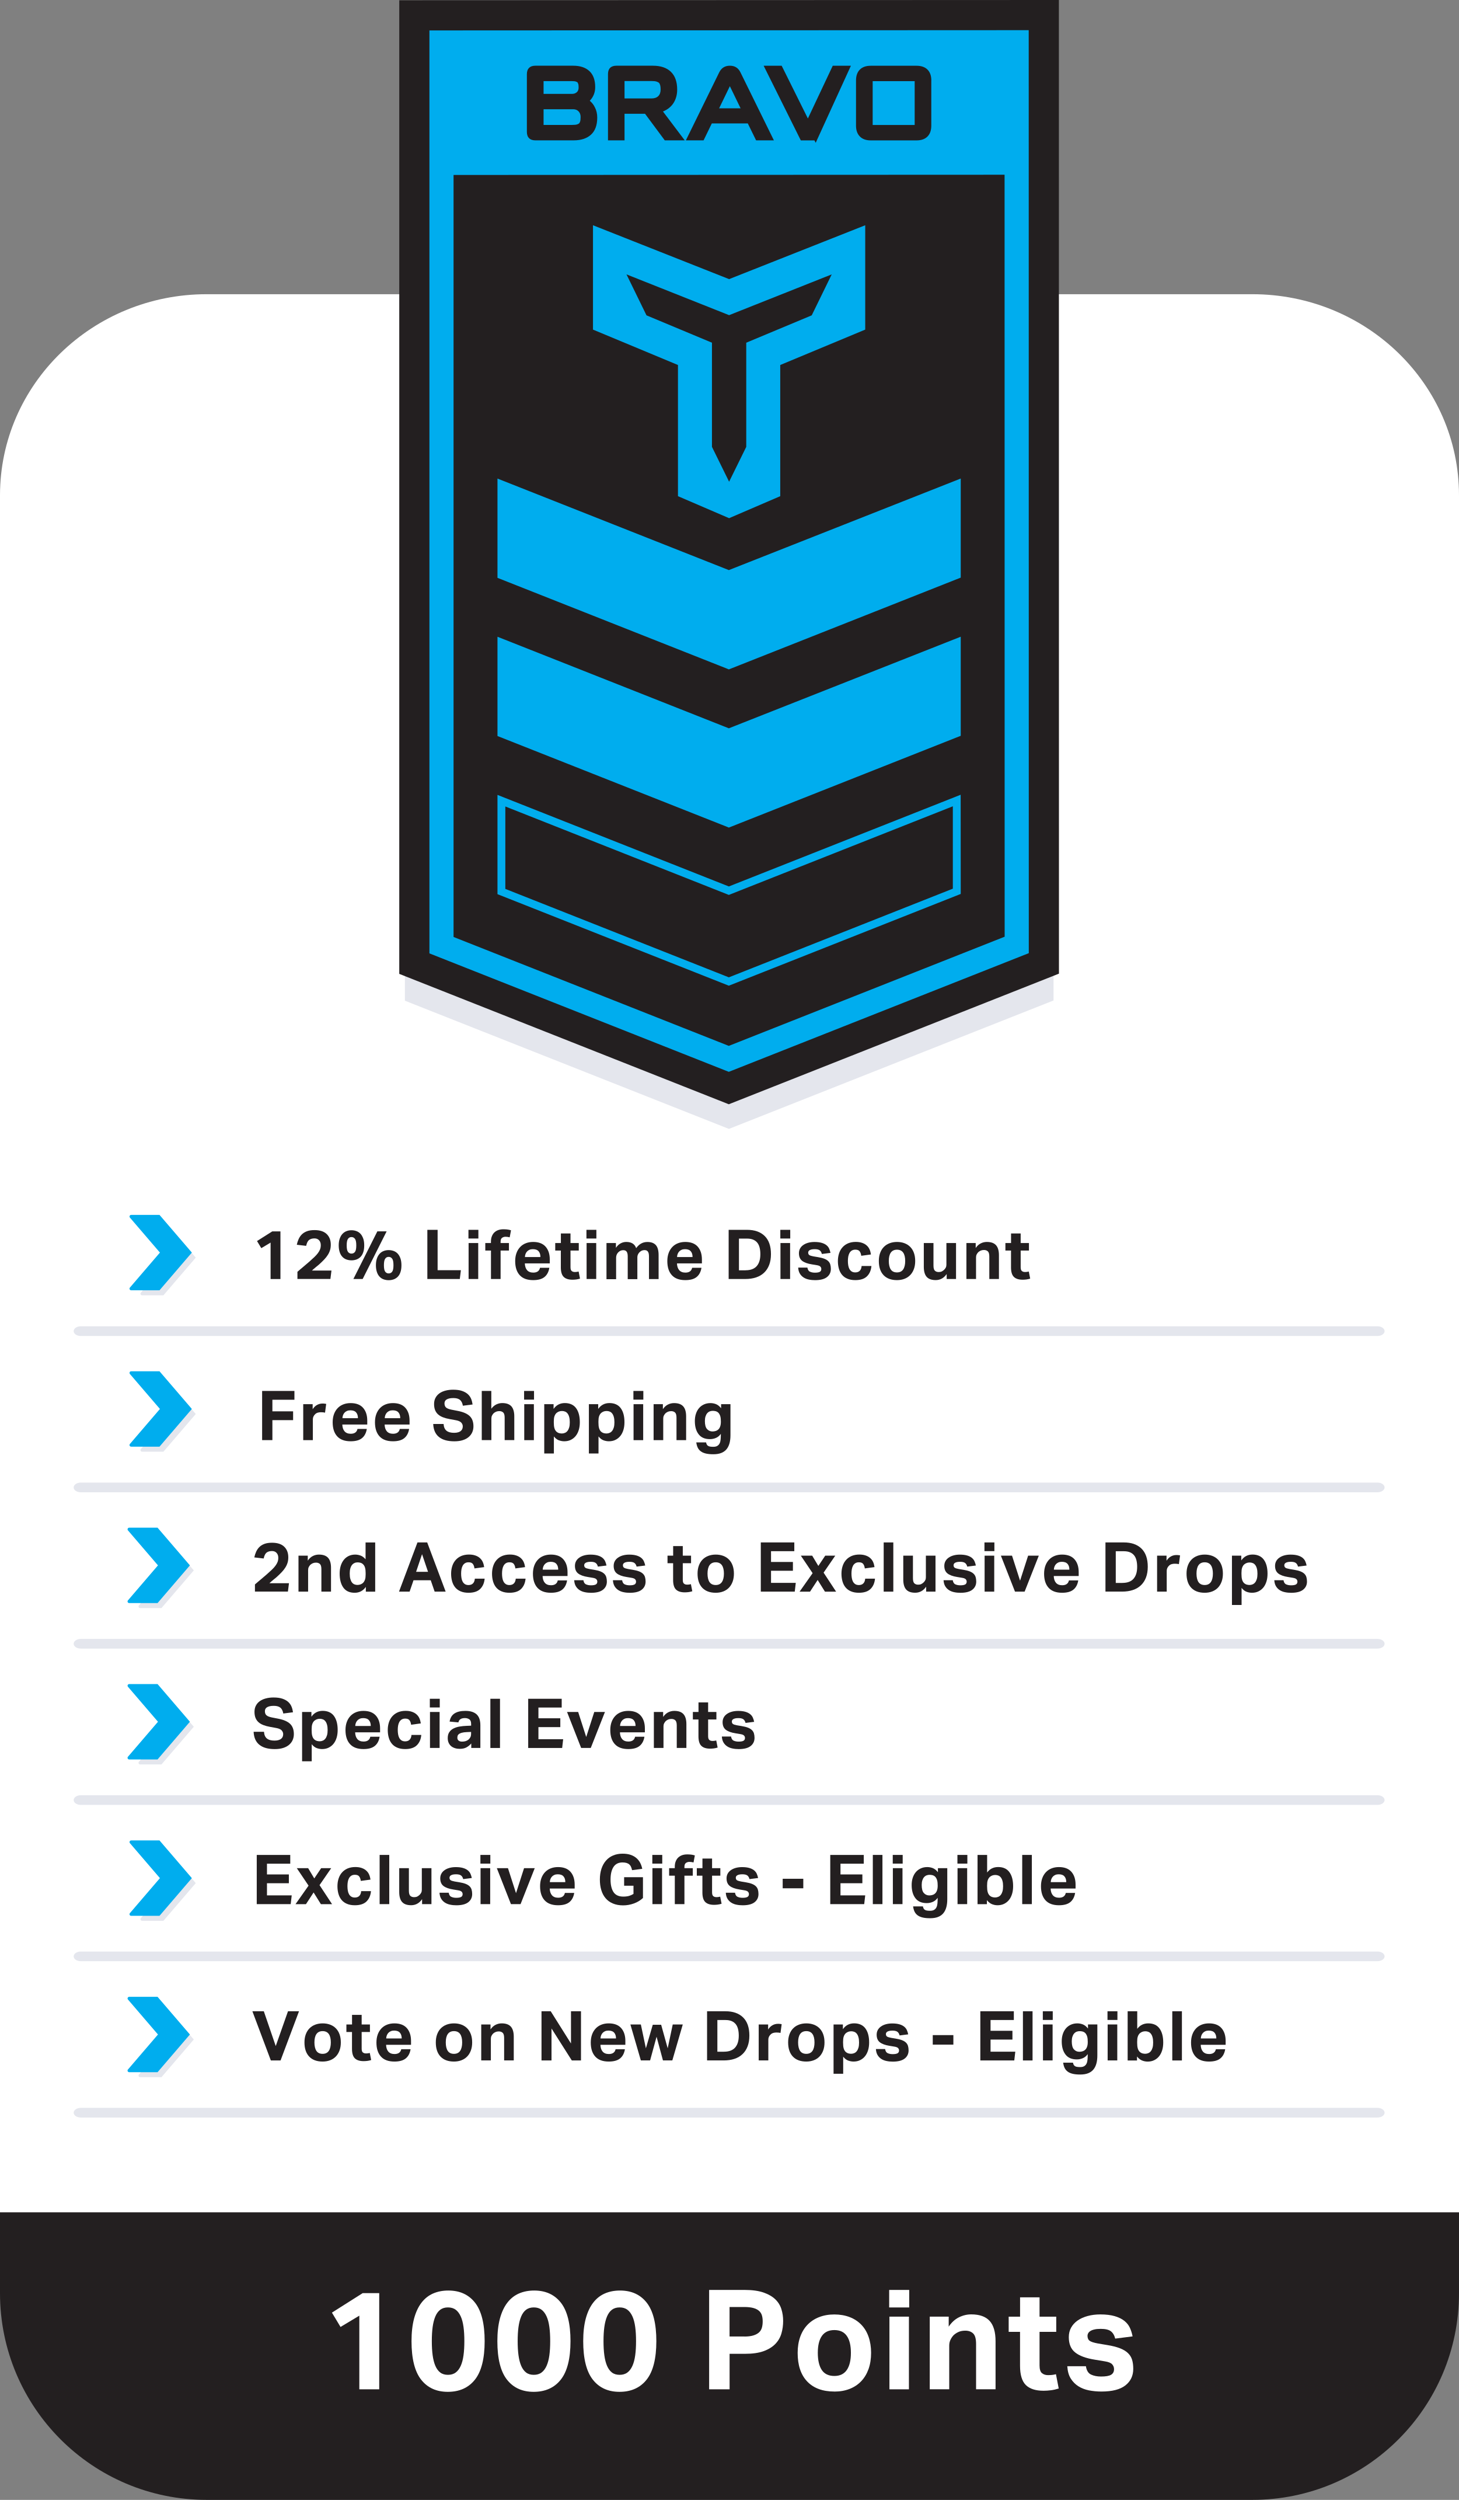 <svg viewBox="0 0 388.01 664.55" xmlns="http://www.w3.org/2000/svg" data-name="Capa 2" id="Capa_2">
  <rect x="0" y="0" width="388.01" height="664.55" fill="#808080" stroke="none"/>
  <defs>
    <style>
      .cls-1 {
        fill: #fff;
      }

      .cls-2 {
        fill: #00adee;
      }

      .cls-3 {
        fill: #231f20;
      }

      .cls-4 {
        fill: #e4e6ed;
      }
    </style>
  </defs>
  <g data-name="Capa 1" id="Capa_1-2">
    <g>
      <path d="M388.01,131.67v462H0V131.67c0-29.52,24.61-53.46,54.96-53.46h278.09c30.36,0,54.96,23.94,54.96,53.46Z" class="cls-1"></path>
      <path d="M368.22,353.86c0,.71-.85,1.29-1.89,1.29H21.48c-1.05,0-1.89-.58-1.89-1.29h0c0-.71.85-1.29,1.89-1.29h344.85c1.05,0,1.89.58,1.89,1.29h0Z" class="cls-4"></path>
      <path d="M368.22,395.41c0,.71-.85,1.29-1.89,1.29H21.48c-1.05,0-1.89-.58-1.89-1.29h0c0-.71.85-1.29,1.89-1.29h344.85c1.05,0,1.89.58,1.89,1.29h0Z" class="cls-4"></path>
      <path d="M368.22,436.97c0,.71-.85,1.28-1.89,1.28H21.48c-1.05,0-1.89-.57-1.89-1.28h0c0-.71.85-1.29,1.89-1.29h344.85c1.05,0,1.89.58,1.89,1.29h0Z" class="cls-4"></path>
      <path d="M368.22,478.52c0,.7-.85,1.28-1.89,1.28H21.48c-1.05,0-1.89-.58-1.89-1.28h0c0-.71.85-1.29,1.89-1.29h344.85c1.05,0,1.89.58,1.89,1.29h0Z" class="cls-4"></path>
      <path d="M368.22,520.07c0,.71-.85,1.28-1.89,1.28H21.48c-1.05,0-1.89-.57-1.89-1.28h0c0-.71.85-1.29,1.89-1.29h344.85c1.05,0,1.89.58,1.89,1.29h0Z" class="cls-4"></path>
      <path d="M368.22,561.63c0,.7-.85,1.28-1.89,1.28H21.48c-1.05,0-1.89-.57-1.89-1.28h0c0-.71.85-1.29,1.89-1.29h344.85c1.05,0,1.89.58,1.89,1.29h0Z" class="cls-4"></path>
      <g>
        <path d="M69.71,369.76h8.59v2.34h-5.86v3.08h5.51v2.34h-5.51v5.31h-2.73v-13.08Z" class="cls-3"></path>
        <path d="M80.66,373.28h2.49v1.34c.32-.5.7-.88,1.15-1.13.45-.25.93-.38,1.43-.38.24,0,.45,0,.6.03.16.02.3.04.42.06l-.31,2.33c-.29-.07-.65-.11-1.08-.11-.28,0-.55.03-.81.1-.26.07-.49.19-.7.38-.22.2-.38.42-.49.66s-.16.49-.16.75v5.53h-2.56v-9.56Z" class="cls-3"></path>
        <path d="M97.55,379.86c-.17,1.07-.6,1.89-1.29,2.45-.69.56-1.69.83-3.01.83-1.59,0-2.78-.44-3.58-1.32-.8-.88-1.2-2.12-1.2-3.74,0-.81.12-1.52.35-2.15.23-.63.56-1.16.98-1.6.42-.44.92-.77,1.51-1,.59-.23,1.23-.34,1.94-.34,1.46,0,2.57.42,3.31,1.26.74.84,1.11,1.98,1.11,3.41v1.03h-6.63c.02.77.22,1.37.59,1.8s.92.65,1.65.65c1.01,0,1.61-.43,1.79-1.28h2.49ZM95.19,377c0-.66-.16-1.17-.49-1.54-.32-.37-.83-.55-1.51-.55-.34,0-.64.05-.9.16-.26.11-.47.26-.65.45-.18.19-.31.41-.41.66-.1.25-.15.52-.16.82h4.12Z" class="cls-3"></path>
        <path d="M108.8,379.86c-.17,1.07-.6,1.89-1.29,2.45-.69.56-1.69.83-3.01.83-1.59,0-2.78-.44-3.58-1.32-.8-.88-1.2-2.12-1.2-3.74,0-.81.12-1.52.35-2.15.23-.63.56-1.16.98-1.6.42-.44.92-.77,1.51-1,.59-.23,1.23-.34,1.94-.34,1.46,0,2.57.42,3.31,1.26.74.84,1.11,1.98,1.11,3.41v1.03h-6.63c.02.77.22,1.37.59,1.8s.92.65,1.65.65c1.01,0,1.61-.43,1.79-1.28h2.49ZM106.44,377c0-.66-.16-1.17-.49-1.54-.32-.37-.83-.55-1.51-.55-.34,0-.64.05-.9.16-.26.11-.47.26-.65.45-.18.19-.31.41-.41.66-.1.25-.15.52-.16.82h4.12Z" class="cls-3"></path>
        <path d="M117.97,378.58c.06.81.32,1.39.78,1.76.46.37,1.13.55,2.02.55.43,0,.79-.05,1.08-.14.29-.09.53-.21.71-.37.18-.15.31-.33.39-.54.08-.21.12-.43.12-.68,0-.34-.13-.66-.38-.96-.26-.3-.73-.52-1.41-.65l-1.7-.31c-.67-.12-1.26-.28-1.78-.48-.51-.2-.94-.45-1.29-.76-.35-.31-.61-.69-.8-1.15-.18-.45-.27-.99-.27-1.61s.12-1.17.38-1.65c.25-.48.6-.87,1.04-1.19.45-.32.98-.56,1.6-.72.62-.17,1.31-.25,2.05-.25.95,0,1.75.11,2.38.33.63.22,1.15.51,1.54.87.39.36.68.78.87,1.25s.31.97.38,1.48l-2.58.33c-.13-.72-.39-1.24-.78-1.56s-.97-.48-1.75-.48c-.46,0-.85.04-1.15.12-.3.08-.54.18-.72.31-.18.13-.31.28-.38.45s-.11.35-.11.53c0,.49.14.85.41,1.1.27.25.74.43,1.4.57l1.79.35c1.42.28,2.45.74,3.11,1.37.66.63.99,1.54.99,2.72,0,.57-.11,1.1-.32,1.58s-.53.9-.95,1.26c-.42.36-.95.64-1.58.84s-1.38.3-2.23.3c-1.78,0-3.15-.38-4.09-1.15-.95-.76-1.46-1.91-1.53-3.45h2.77Z" class="cls-3"></path>
        <path d="M128.1,369.76h2.56v4.73c.38-.51.82-.89,1.32-1.14.5-.24,1.03-.37,1.58-.37,1.09,0,1.89.28,2.42.85.52.57.79,1.46.79,2.68v6.32h-2.56v-5.97c0-.67-.13-1.13-.38-1.37-.26-.24-.6-.37-1.03-.37-.33,0-.61.05-.85.15s-.46.24-.67.42c-.17.17-.31.38-.43.61-.12.24-.17.5-.17.78v5.75h-2.56v-13.08Z" class="cls-3"></path>
        <path d="M139.38,369.76h2.64v2.31h-2.64v-2.31ZM139.42,373.28h2.56v9.56h-2.56v-9.56Z" class="cls-3"></path>
        <path d="M144.73,373.28h2.49v1.26c.73-1.04,1.73-1.56,3-1.56s2.33.45,2.99,1.36c.66.9.99,2.14.99,3.72,0,.76-.09,1.45-.28,2.07s-.46,1.16-.82,1.6c-.36.45-.8.79-1.31,1.04s-1.09.37-1.74.37c-.48,0-.95-.09-1.42-.26-.47-.17-.91-.51-1.33-1.03v4.54h-2.56v-13.12ZM147.28,378.14c0,.62.05,1.12.16,1.49.1.37.27.67.5.91.24.22.49.36.74.43.25.07.5.1.76.1.28,0,.55-.06.81-.17.26-.11.48-.28.67-.52.19-.24.34-.55.45-.92.11-.38.16-.84.16-1.37s-.05-1.03-.16-1.41c-.1-.38-.25-.69-.43-.92-.18-.24-.4-.41-.65-.51s-.52-.16-.8-.16c-.32,0-.59.04-.82.13-.23.08-.46.22-.68.4-.24.23-.42.53-.54.88s-.17.81-.17,1.36v.29Z" class="cls-3"></path>
        <path d="M156.6,373.28h2.49v1.26c.73-1.04,1.73-1.56,3-1.56s2.33.45,2.99,1.36c.66.9.99,2.14.99,3.72,0,.76-.09,1.45-.28,2.07s-.46,1.16-.82,1.6c-.36.45-.8.79-1.31,1.04s-1.09.37-1.74.37c-.48,0-.95-.09-1.42-.26-.47-.17-.91-.51-1.33-1.03v4.54h-2.56v-13.12ZM159.15,378.14c0,.62.05,1.12.16,1.49.1.37.27.67.5.91.24.22.49.36.74.43.25.07.5.1.76.1.28,0,.55-.06.81-.17.26-.11.48-.28.67-.52.19-.24.34-.55.45-.92.11-.38.16-.84.16-1.37s-.05-1.03-.16-1.41c-.1-.38-.25-.69-.43-.92-.18-.24-.4-.41-.65-.51s-.52-.16-.8-.16c-.32,0-.59.04-.82.13-.23.08-.46.22-.68.4-.24.23-.42.53-.54.88s-.17.81-.17,1.36v.29Z" class="cls-3"></path>
        <path d="M168.45,369.76h2.64v2.31h-2.64v-2.31ZM168.49,373.28h2.56v9.56h-2.56v-9.56Z" class="cls-3"></path>
        <path d="M173.8,373.28h2.49v1.32c.38-.56.83-.97,1.35-1.23.52-.26,1.06-.38,1.62-.38,1.09,0,1.89.28,2.42.85.52.57.79,1.46.79,2.68v6.32h-2.56v-5.97c0-.67-.13-1.13-.38-1.37-.26-.24-.6-.37-1.03-.37-.33,0-.61.05-.85.15s-.46.24-.67.42c-.17.17-.31.38-.43.61-.12.24-.17.5-.17.78v5.75h-2.56v-9.56Z" class="cls-3"></path>
        <path d="M187.78,383.45c.05.24.12.44.21.59s.21.26.37.35c.15.09.34.14.55.17.21.03.47.05.78.05.48,0,.85-.09,1.12-.27.27-.18.47-.41.6-.71.13-.29.21-.63.24-1.01s.05-.77.05-1.17v-.29c-.32.46-.72.82-1.22,1.05s-1.05.36-1.68.36c-1.34,0-2.35-.43-3.01-1.3-.67-.87-1-2.03-1-3.5,0-.7.09-1.34.28-1.92s.46-1.09.82-1.51c.35-.42.79-.75,1.31-.99.52-.24,1.1-.36,1.75-.36.51,0,1.01.1,1.49.29.48.2.93.56,1.33,1.08v-1.08h2.49v8.22c0,.81-.08,1.52-.25,2.15-.17.63-.43,1.16-.79,1.6s-.83.77-1.41,1c-.58.23-1.29.34-2.12.34-.77,0-1.43-.06-1.97-.19-.54-.13-.99-.32-1.35-.59s-.63-.59-.82-.99-.31-.86-.38-1.38h2.6ZM191.7,377.73c0-.57-.06-1.04-.19-1.39-.13-.35-.3-.63-.5-.82-.21-.19-.44-.31-.7-.38-.26-.06-.51-.09-.77-.09-.28,0-.55.05-.8.15-.25.1-.47.26-.66.48-.19.22-.34.5-.45.84-.11.34-.17.75-.17,1.23,0,1.01.19,1.73.58,2.15.38.42.86.63,1.44.63.32,0,.61-.05.89-.14.28-.09.51-.24.71-.44s.35-.46.46-.79c.11-.32.17-.72.17-1.18v-.26Z" class="cls-3"></path>
      </g>
      <g>
        <path d="M67.81,421.19c.53-.46,1.04-.91,1.56-1.33.51-.42,1.03-.86,1.56-1.33.51-.45.96-.86,1.35-1.23s.71-.72.96-1.06.45-.68.58-1.02.19-.71.19-1.11c0-.53-.15-.96-.45-1.29-.3-.34-.71-.5-1.22-.5-.61,0-1.09.14-1.44.41-.35.27-.61.8-.78,1.57l-2.49-.29c.11-.52.27-1.02.48-1.49.21-.47.49-.89.85-1.25s.81-.64,1.36-.85c.55-.21,1.23-.31,2.03-.31,1.42,0,2.49.35,3.22,1.04.73.7,1.1,1.64,1.1,2.84,0,.51-.06.99-.19,1.42-.13.43-.32.86-.58,1.27-.26.42-.58.83-.98,1.25-.4.42-.87.88-1.42,1.37-.29.24-.59.49-.89.73-.3.24-.62.53-.96.84h5.2l-.28,2.23h-8.77v-1.92Z" class="cls-3"></path>
        <path d="M79.36,413.55h2.49v1.32c.38-.56.83-.97,1.35-1.23.52-.26,1.06-.38,1.62-.38,1.09,0,1.89.28,2.42.85.52.57.79,1.46.79,2.68v6.32h-2.56v-5.97c0-.67-.13-1.13-.38-1.37-.26-.24-.6-.37-1.03-.37-.33,0-.61.05-.85.15s-.46.24-.67.42c-.17.17-.31.38-.43.61-.12.24-.17.5-.17.78v5.75h-2.56v-9.56Z" class="cls-3"></path>
        <path d="M97.29,421.85c-.73,1.04-1.72,1.56-2.97,1.56-1.34,0-2.34-.45-3-1.36-.66-.9-.99-2.16-.99-3.75,0-.74.09-1.43.28-2.04s.46-1.15.82-1.59c.35-.45.79-.79,1.3-1.04.51-.24,1.09-.37,1.74-.37.48,0,.95.09,1.42.26.47.17.91.5,1.33.99v-4.47h2.56v13.08h-2.49v-1.26ZM97.24,418.22c0-.61-.05-1.1-.16-1.46-.1-.37-.27-.67-.5-.9s-.46-.36-.72-.43-.52-.1-.78-.1c-.28,0-.55.05-.8.17-.25.11-.47.28-.66.51-.19.23-.34.54-.45.92-.11.38-.16.83-.16,1.36,0,.57.05,1.05.16,1.44s.25.7.43.93c.18.24.4.41.64.51.24.1.51.16.79.16.61,0,1.11-.18,1.5-.53.24-.24.42-.54.54-.89.12-.35.17-.8.17-1.35v-.33Z" class="cls-3"></path>
        <path d="M111.01,410.03h2.6l4.91,13.08h-2.93l-1.04-3.02h-4.58l-1.04,3.02h-2.82l4.91-13.08ZM113.83,417.84l-1.59-4.69-1.58,4.69h3.17Z" class="cls-3"></path>
        <path d="M128.89,419.65c-.1,1.15-.49,2.06-1.18,2.74-.69.68-1.73,1.02-3.1,1.02-.81,0-1.5-.12-2.09-.37-.59-.24-1.07-.59-1.44-1.03-.37-.44-.65-.97-.83-1.59-.18-.62-.28-1.31-.28-2.07s.11-1.45.32-2.08c.21-.63.52-1.17.93-1.61.4-.45.9-.79,1.48-1.04.59-.24,1.26-.37,2.01-.37.65,0,1.21.08,1.69.25.48.16.89.39,1.22.69.33.29.59.64.77,1.05.18.41.3.86.37,1.35l-2.58.35c-.06-.49-.2-.88-.42-1.18-.22-.3-.6-.45-1.14-.45-.39,0-.71.08-.97.25-.26.17-.46.39-.61.67-.15.28-.26.6-.32.96-.06.36-.09.74-.09,1.13s.03.79.09,1.15c.06.37.16.69.31.97.15.28.35.5.6.67.26.17.58.25.97.25.51,0,.91-.15,1.19-.44.28-.29.45-.71.49-1.26h2.6Z" class="cls-3"></path>
        <path d="M139.77,419.65c-.1,1.15-.49,2.06-1.18,2.74-.69.68-1.73,1.02-3.1,1.02-.81,0-1.5-.12-2.09-.37-.59-.24-1.07-.59-1.44-1.03-.37-.44-.65-.97-.83-1.59-.18-.62-.28-1.31-.28-2.07s.11-1.45.32-2.08c.21-.63.52-1.17.93-1.61.4-.45.9-.79,1.48-1.04.59-.24,1.26-.37,2.01-.37.65,0,1.21.08,1.69.25.48.16.89.39,1.22.69.33.29.59.64.77,1.05.18.41.3.86.37,1.35l-2.58.35c-.06-.49-.2-.88-.42-1.18-.22-.3-.6-.45-1.14-.45-.39,0-.71.08-.97.25-.26.17-.46.39-.61.67-.15.28-.26.6-.32.96-.06.36-.09.74-.09,1.13s.03.79.09,1.15c.06.37.16.69.31.97.15.28.35.5.6.67.26.17.58.25.97.25.51,0,.91-.15,1.19-.44.28-.29.45-.71.49-1.26h2.6Z" class="cls-3"></path>
        <path d="M150.81,420.13c-.17,1.07-.6,1.89-1.29,2.45-.69.56-1.69.83-3.01.83-1.59,0-2.78-.44-3.58-1.32-.8-.88-1.2-2.12-1.2-3.74,0-.81.12-1.52.35-2.15.23-.63.56-1.16.98-1.6.42-.44.92-.77,1.51-1,.59-.23,1.23-.34,1.94-.34,1.46,0,2.57.42,3.31,1.26.74.84,1.11,1.98,1.11,3.41v1.03h-6.63c.02.77.22,1.37.59,1.8s.92.65,1.65.65c1.01,0,1.61-.43,1.79-1.28h2.49ZM148.45,417.27c0-.66-.16-1.17-.49-1.54-.32-.37-.83-.55-1.51-.55-.34,0-.64.05-.9.16-.26.11-.47.26-.65.45-.18.19-.31.41-.41.66-.1.25-.15.52-.16.82h4.12Z" class="cls-3"></path>
        <path d="M155.15,420.07c.09.56.31.93.68,1.1s.81.26,1.32.26c.61,0,1.05-.08,1.31-.23.26-.15.39-.4.39-.74,0-.24-.08-.46-.25-.64-.17-.18-.48-.31-.94-.38l-1.32-.22c-1.16-.18-2.02-.5-2.59-.94-.57-.45-.85-1.12-.85-2.02,0-.46.1-.88.3-1.25.2-.37.49-.68.85-.93.37-.26.8-.46,1.31-.6s1.07-.21,1.68-.21c.76,0,1.39.08,1.91.23s.93.36,1.25.61c.32.26.57.56.73.92s.28.73.36,1.14l-2.29.29c-.11-.44-.3-.76-.58-.97s-.72-.31-1.33-.31c-.34,0-.63.03-.85.08-.23.06-.4.13-.53.21-.13.09-.22.18-.27.29-.05.11-.08.21-.08.31,0,.31.09.53.28.67.19.14.56.26,1.11.36l1.21.2c.67.11,1.23.25,1.67.42s.79.38,1.05.63c.26.25.45.55.55.89.1.34.16.74.16,1.19,0,.9-.34,1.63-1.03,2.17-.68.54-1.74.82-3.17.82-.57,0-1.12-.05-1.64-.16-.52-.1-.98-.28-1.39-.54-.41-.26-.75-.6-1.01-1.03s-.41-.96-.45-1.61h2.45Z" class="cls-3"></path>
        <path d="M165.45,420.07c.09.56.31.93.68,1.1s.81.26,1.32.26c.61,0,1.05-.08,1.31-.23.26-.15.39-.4.39-.74,0-.24-.08-.46-.25-.64-.17-.18-.48-.31-.94-.38l-1.32-.22c-1.16-.18-2.02-.5-2.59-.94-.57-.45-.85-1.12-.85-2.02,0-.46.1-.88.3-1.25.2-.37.49-.68.85-.93.37-.26.8-.46,1.31-.6s1.07-.21,1.68-.21c.76,0,1.39.08,1.91.23s.93.36,1.25.61c.32.26.57.56.73.92s.28.73.36,1.14l-2.29.29c-.11-.44-.3-.76-.58-.97s-.72-.31-1.33-.31c-.34,0-.63.03-.85.08-.23.06-.4.13-.53.21-.13.09-.22.18-.27.29-.05.11-.08.21-.08.31,0,.31.09.53.28.67.19.14.56.26,1.11.36l1.21.2c.67.11,1.23.25,1.67.42s.79.38,1.05.63c.26.25.45.55.55.89.1.34.16.74.16,1.19,0,.9-.34,1.63-1.03,2.17-.68.54-1.74.82-3.17.82-.57,0-1.12-.05-1.64-.16-.52-.1-.98-.28-1.39-.54-.41-.26-.75-.6-1.01-1.03s-.41-.96-.45-1.61h2.45Z" class="cls-3"></path>
        <path d="M179.02,415.55h-1.5v-2h1.5v-2.55h2.56v2.55h2.2v2h-2.2v4.41c0,.5.1.84.31,1.02.21.18.48.27.81.27.17,0,.34,0,.52-.03.18-.02.35-.05.52-.1l.37,1.89c-.35.11-.7.19-1.04.23s-.66.06-.96.06c-1.05,0-1.83-.25-2.34-.75-.51-.5-.76-1.34-.76-2.53v-4.47Z" class="cls-3"></path>
        <path d="M190.34,423.41c-1.54,0-2.73-.44-3.57-1.32-.84-.88-1.26-2.14-1.26-3.77,0-.78.11-1.49.34-2.12s.55-1.16.97-1.59c.42-.43.93-.77,1.53-1,.6-.23,1.26-.35,2-.35s1.42.12,2.01.35c.6.23,1.11.56,1.53,1s.74.96.96,1.59.33,1.33.33,2.12-.11,1.5-.34,2.13c-.23.63-.55,1.16-.97,1.6-.42.44-.93.78-1.53,1.01-.6.23-1.26.35-2,.35ZM190.34,421.35c.73,0,1.28-.26,1.64-.79.36-.53.54-1.28.54-2.25s-.18-1.72-.54-2.23c-.36-.51-.91-.77-1.64-.77s-1.28.26-1.64.77-.54,1.26-.54,2.23.18,1.74.53,2.26c.35.52.9.78,1.65.78Z" class="cls-3"></path>
        <path d="M202.32,410.03h8.92v2.33h-6.19v2.86h5.82v2.34h-5.82v3.22h6.58l-.27,2.33h-9.03v-13.08Z" class="cls-3"></path>
        <path d="M216.11,418.2l-3.13-4.65h3.02l1.63,2.73,1.83-2.73h2.67l-3.1,4.51,3.33,5.06h-2.97l-1.94-3.11-2.03,3.11h-2.78l3.46-4.91Z" class="cls-3"></path>
        <path d="M232.7,419.65c-.1,1.15-.49,2.06-1.18,2.74-.69.68-1.73,1.02-3.1,1.02-.81,0-1.5-.12-2.09-.37-.59-.24-1.07-.59-1.44-1.03-.37-.44-.65-.97-.83-1.59-.18-.62-.28-1.31-.28-2.07s.11-1.45.32-2.08c.21-.63.52-1.17.93-1.61.4-.45.9-.79,1.48-1.04.59-.24,1.26-.37,2.01-.37.65,0,1.21.08,1.69.25.48.16.89.39,1.22.69.33.29.59.64.77,1.05.18.41.3.86.37,1.35l-2.58.35c-.06-.49-.2-.88-.42-1.18-.22-.3-.6-.45-1.14-.45-.39,0-.71.08-.97.25-.26.17-.46.39-.61.67-.15.28-.26.6-.32.96-.06.36-.09.74-.09,1.13s.03.79.09,1.15c.06.37.16.69.31.97.15.28.35.5.6.67.26.17.58.25.97.25.51,0,.91-.15,1.19-.44.28-.29.45-.71.49-1.26h2.6Z" class="cls-3"></path>
        <path d="M235.01,410.03h2.56v13.08h-2.56v-13.08Z" class="cls-3"></path>
        <path d="M240.23,413.55h2.56v5.97c0,.68.12,1.14.37,1.38s.58.36,1.01.36c.33,0,.6-.05.81-.15s.42-.24.61-.42c.19-.17.35-.38.47-.61s.17-.5.17-.78v-5.75h2.56v9.56h-2.49v-1.32c-.39.56-.83.97-1.33,1.23-.49.26-1.02.38-1.58.38-1.09,0-1.89-.28-2.4-.85s-.77-1.46-.77-2.68v-6.32Z" class="cls-3"></path>
        <path d="M253.38,420.07c.09.56.31.93.68,1.1s.81.26,1.32.26c.61,0,1.05-.08,1.31-.23.26-.15.39-.4.39-.74,0-.24-.08-.46-.25-.64-.17-.18-.48-.31-.94-.38l-1.32-.22c-1.16-.18-2.02-.5-2.59-.94-.57-.45-.85-1.12-.85-2.02,0-.46.1-.88.3-1.25.2-.37.49-.68.85-.93.37-.26.8-.46,1.31-.6s1.07-.21,1.68-.21c.76,0,1.39.08,1.91.23s.93.36,1.25.61c.32.26.57.56.73.92s.28.73.36,1.14l-2.29.29c-.11-.44-.3-.76-.58-.97s-.72-.31-1.33-.31c-.34,0-.63.03-.85.08-.23.06-.4.13-.53.21-.13.09-.22.18-.27.29-.05.11-.08.21-.08.31,0,.31.09.53.28.67.19.14.56.26,1.11.36l1.21.2c.67.11,1.23.25,1.67.42s.79.38,1.05.63c.26.25.45.55.55.89.1.34.16.74.16,1.19,0,.9-.34,1.63-1.03,2.17-.68.54-1.74.82-3.17.82-.57,0-1.12-.05-1.64-.16-.52-.1-.98-.28-1.39-.54-.41-.26-.75-.6-1.01-1.03s-.41-.96-.45-1.61h2.45Z" class="cls-3"></path>
        <path d="M261.81,410.03h2.64v2.31h-2.64v-2.31ZM261.85,413.55h2.56v9.56h-2.56v-9.56Z" class="cls-3"></path>
        <path d="M266.17,413.55h2.97l2.14,6.65,2.14-6.65h2.84l-3.77,9.56h-2.56l-3.75-9.56Z" class="cls-3"></path>
        <path d="M286.75,420.13c-.17,1.07-.6,1.89-1.29,2.45-.69.56-1.69.83-3.01.83-1.59,0-2.78-.44-3.58-1.32-.8-.88-1.2-2.12-1.2-3.74,0-.81.12-1.52.35-2.15.23-.63.56-1.16.98-1.6.42-.44.92-.77,1.51-1,.59-.23,1.23-.34,1.94-.34,1.46,0,2.57.42,3.31,1.26.74.84,1.11,1.98,1.11,3.41v1.03h-6.63c.02.77.22,1.37.59,1.8s.92.65,1.65.65c1.01,0,1.61-.43,1.79-1.28h2.49ZM284.39,417.27c0-.66-.16-1.17-.49-1.54-.32-.37-.83-.55-1.51-.55-.34,0-.64.05-.9.16-.26.11-.47.26-.65.45-.18.19-.31.41-.41.66-.1.25-.15.52-.16.82h4.12Z" class="cls-3"></path>
        <path d="M293.99,410.03h4.89c2,0,3.56.54,4.68,1.63s1.68,2.7,1.68,4.83c0,1.09-.16,2.04-.47,2.86s-.76,1.51-1.35,2.07c-.59.56-1.3.98-2.14,1.26-.84.28-1.79.42-2.86.42h-4.43v-13.08ZM298.48,420.79c.71,0,1.31-.1,1.81-.3.5-.2.91-.49,1.22-.87.31-.38.54-.83.69-1.35.15-.52.22-1.1.22-1.75s-.06-1.21-.19-1.73c-.13-.52-.33-.96-.61-1.31-.28-.35-.64-.63-1.09-.82-.45-.19-.99-.29-1.64-.29h-2.16v8.43h1.76Z" class="cls-3"></path>
        <path d="M307.74,413.55h2.49v1.34c.32-.5.7-.88,1.15-1.13.45-.25.93-.38,1.43-.38.24,0,.45,0,.6.03.16.02.3.04.42.06l-.31,2.33c-.29-.07-.65-.11-1.08-.11-.28,0-.55.03-.81.1-.26.07-.49.19-.7.38-.22.2-.38.42-.49.66s-.16.49-.16.75v5.53h-2.56v-9.56Z" class="cls-3"></path>
        <path d="M320.38,423.41c-1.54,0-2.73-.44-3.57-1.32-.84-.88-1.26-2.14-1.26-3.77,0-.78.11-1.49.34-2.12s.55-1.16.97-1.59c.42-.43.93-.77,1.53-1,.6-.23,1.26-.35,2-.35s1.42.12,2.01.35c.6.23,1.11.56,1.53,1s.74.96.96,1.59.33,1.33.33,2.12-.11,1.5-.34,2.13c-.23.63-.55,1.16-.97,1.6-.42.44-.93.78-1.53,1.01-.6.23-1.26.35-2,.35ZM320.38,421.35c.73,0,1.28-.26,1.64-.79.36-.53.54-1.28.54-2.25s-.18-1.72-.54-2.23c-.36-.51-.91-.77-1.64-.77s-1.28.26-1.64.77-.54,1.26-.54,2.23.18,1.74.53,2.26c.35.52.9.78,1.65.78Z" class="cls-3"></path>
        <path d="M327.62,413.55h2.49v1.26c.73-1.04,1.73-1.56,3-1.56s2.33.45,2.99,1.36c.66.9.99,2.14.99,3.72,0,.76-.09,1.45-.28,2.07s-.46,1.16-.82,1.6c-.36.45-.8.79-1.31,1.04s-1.09.37-1.74.37c-.48,0-.95-.09-1.42-.26-.47-.17-.91-.51-1.33-1.03v4.54h-2.56v-13.12ZM330.16,418.41c0,.62.05,1.12.16,1.49.1.37.27.67.5.91.24.22.49.36.74.43.25.07.5.1.76.1.28,0,.55-.06.81-.17.26-.11.48-.28.67-.52.19-.24.34-.55.45-.92.11-.38.16-.84.16-1.37s-.05-1.03-.16-1.41c-.1-.38-.25-.69-.43-.92-.18-.24-.4-.41-.65-.51s-.52-.16-.8-.16c-.32,0-.59.04-.82.13-.23.08-.46.22-.68.4-.24.23-.42.53-.54.88s-.17.81-.17,1.36v.29Z" class="cls-3"></path>
        <path d="M341.34,420.07c.09.56.31.93.68,1.1s.81.26,1.32.26c.61,0,1.05-.08,1.31-.23.26-.15.39-.4.39-.74,0-.24-.08-.46-.25-.64-.17-.18-.48-.31-.94-.38l-1.32-.22c-1.16-.18-2.02-.5-2.59-.94-.57-.45-.85-1.12-.85-2.02,0-.46.1-.88.3-1.25.2-.37.49-.68.85-.93.37-.26.8-.46,1.31-.6s1.07-.21,1.68-.21c.76,0,1.39.08,1.91.23s.93.36,1.25.61c.32.26.57.56.73.92s.28.73.36,1.14l-2.29.29c-.11-.44-.3-.76-.58-.97s-.72-.31-1.33-.31c-.34,0-.63.03-.85.08-.23.06-.4.13-.53.21-.13.09-.22.18-.27.29-.05.11-.08.21-.08.31,0,.31.09.53.28.67.19.14.56.26,1.11.36l1.21.2c.67.11,1.23.25,1.67.42s.79.38,1.05.63c.26.25.45.55.55.89.1.34.16.74.16,1.19,0,.9-.34,1.63-1.03,2.17-.68.54-1.74.82-3.17.82-.57,0-1.12-.05-1.64-.16-.52-.1-.98-.28-1.39-.54-.41-.26-.75-.6-1.01-1.03s-.41-.96-.45-1.61h2.45Z" class="cls-3"></path>
      </g>
      <g>
        <path d="M70.21,460.4c.06.81.32,1.39.78,1.76.46.37,1.13.55,2.02.55.43,0,.79-.05,1.08-.14.29-.09.53-.21.71-.37.18-.15.31-.33.39-.54.08-.21.12-.43.12-.68,0-.34-.13-.66-.38-.96-.26-.3-.73-.52-1.41-.65l-1.7-.31c-.67-.12-1.26-.28-1.78-.48-.51-.2-.94-.45-1.29-.76-.35-.31-.61-.69-.8-1.15-.18-.45-.27-.99-.27-1.61s.12-1.17.38-1.65c.25-.48.6-.87,1.04-1.19.45-.32.98-.56,1.6-.72.62-.17,1.31-.25,2.05-.25.95,0,1.75.11,2.38.33.63.22,1.15.51,1.54.87.39.36.68.78.87,1.25s.31.97.38,1.48l-2.58.33c-.13-.72-.39-1.24-.78-1.56s-.97-.48-1.75-.48c-.46,0-.85.04-1.15.12-.3.08-.54.18-.72.31-.18.13-.31.28-.38.45s-.11.35-.11.53c0,.49.14.85.41,1.1.27.25.74.43,1.4.57l1.79.35c1.42.28,2.45.74,3.11,1.37.66.63.99,1.54.99,2.72,0,.57-.11,1.1-.32,1.58s-.53.9-.95,1.26c-.42.36-.95.64-1.58.84s-1.38.3-2.23.3c-1.78,0-3.15-.38-4.09-1.15-.95-.76-1.46-1.91-1.53-3.45h2.77Z" class="cls-3"></path>
        <path d="M80.33,455.1h2.49v1.26c.73-1.04,1.73-1.56,3-1.56s2.33.45,2.99,1.36c.66.9.99,2.14.99,3.72,0,.76-.09,1.45-.28,2.07s-.46,1.16-.82,1.6c-.36.45-.8.79-1.31,1.04s-1.09.37-1.74.37c-.48,0-.95-.09-1.42-.26-.47-.17-.91-.51-1.33-1.03v4.54h-2.56v-13.12ZM82.88,459.96c0,.62.05,1.12.16,1.49.1.37.27.67.5.91.24.22.49.36.74.43.25.07.5.1.76.1.28,0,.55-.06.81-.17.26-.11.48-.28.67-.52.19-.24.34-.55.45-.92.11-.38.16-.84.16-1.37s-.05-1.03-.16-1.41c-.1-.38-.25-.69-.43-.92-.18-.24-.4-.41-.65-.51s-.52-.16-.8-.16c-.32,0-.59.04-.82.13-.23.08-.46.22-.68.4-.24.23-.42.53-.54.88s-.17.81-.17,1.36v.29Z" class="cls-3"></path>
        <path d="M100.96,461.68c-.17,1.07-.6,1.89-1.29,2.45-.69.56-1.69.83-3.01.83-1.59,0-2.78-.44-3.58-1.32-.8-.88-1.2-2.12-1.2-3.74,0-.81.12-1.52.35-2.15.23-.63.56-1.16.98-1.6.42-.44.92-.77,1.51-1,.59-.23,1.23-.34,1.94-.34,1.46,0,2.57.42,3.31,1.26.74.84,1.11,1.98,1.11,3.41v1.03h-6.63c.02.77.22,1.37.59,1.8s.92.65,1.65.65c1.01,0,1.61-.43,1.79-1.28h2.49ZM98.6,458.82c0-.66-.16-1.17-.49-1.54-.32-.37-.83-.55-1.51-.55-.34,0-.64.05-.9.16-.26.11-.47.26-.65.45-.18.19-.31.41-.41.66-.1.25-.15.52-.16.82h4.12Z" class="cls-3"></path>
        <path d="M112.04,461.2c-.1,1.15-.49,2.06-1.18,2.74-.69.68-1.73,1.02-3.1,1.02-.81,0-1.5-.12-2.09-.37-.59-.24-1.07-.59-1.44-1.03-.37-.44-.65-.97-.83-1.59-.18-.62-.28-1.31-.28-2.07s.11-1.45.32-2.08c.21-.63.52-1.17.93-1.61.4-.45.9-.79,1.48-1.04.59-.24,1.26-.37,2.01-.37.65,0,1.21.08,1.69.25.48.16.89.39,1.22.69.33.29.59.64.77,1.05.18.41.3.86.37,1.35l-2.58.35c-.06-.49-.2-.88-.42-1.18-.22-.3-.6-.45-1.14-.45-.39,0-.71.08-.97.25-.26.17-.46.39-.61.67-.15.28-.26.6-.32.96-.06.36-.09.74-.09,1.13s.03.79.09,1.15c.06.37.16.69.31.97.15.28.35.5.6.67.26.17.58.25.97.25.51,0,.91-.15,1.19-.44.28-.29.45-.71.49-1.26h2.6Z" class="cls-3"></path>
        <path d="M114.31,451.59h2.64v2.31h-2.64v-2.31ZM114.35,455.1h2.56v9.56h-2.56v-9.56Z" class="cls-3"></path>
        <path d="M125.34,463.46c-.38.43-.8.78-1.27,1.04-.47.27-1.08.4-1.82.4-.43,0-.83-.05-1.22-.17s-.72-.28-1.01-.51c-.29-.23-.52-.53-.69-.89-.17-.36-.26-.79-.26-1.29,0-.66.15-1.2.44-1.61.29-.42.68-.74,1.15-.97.48-.23,1.01-.4,1.6-.49.59-.1,1.19-.16,1.8-.18l1.23-.05v-.48c0-.59-.16-.99-.49-1.21-.32-.22-.71-.33-1.15-.33-1.01,0-1.59.38-1.74,1.15l-2.34-.22c.17-1,.61-1.72,1.32-2.17s1.66-.67,2.86-.67c.73,0,1.36.09,1.87.27.51.18.92.43,1.24.76.31.33.54.73.68,1.2.14.47.21,1,.21,1.58v6.04h-2.42v-1.21ZM125.28,460.4l-1.14.05c-.54.02-.97.08-1.3.17-.33.09-.58.19-.76.32s-.3.28-.36.45c-.06.17-.09.36-.09.57,0,.32.11.57.33.75.22.18.53.27.92.27.66,0,1.2-.15,1.61-.46.23-.17.42-.39.57-.65s.22-.59.22-.98v-.49Z" class="cls-3"></path>
        <path d="M130.41,451.59h2.56v13.08h-2.56v-13.08Z" class="cls-3"></path>
        <path d="M140.46,451.59h8.92v2.33h-6.19v2.86h5.82v2.34h-5.82v3.22h6.58l-.27,2.33h-9.03v-13.08Z" class="cls-3"></path>
        <path d="M150.79,455.1h2.97l2.14,6.65,2.14-6.65h2.84l-3.77,9.56h-2.56l-3.75-9.56Z" class="cls-3"></path>
        <path d="M171.38,461.68c-.17,1.07-.6,1.89-1.29,2.45-.69.56-1.69.83-3.01.83-1.59,0-2.78-.44-3.58-1.32-.8-.88-1.2-2.12-1.2-3.74,0-.81.12-1.52.35-2.15.23-.63.56-1.16.98-1.6.42-.44.92-.77,1.51-1,.59-.23,1.23-.34,1.94-.34,1.46,0,2.57.42,3.31,1.26.74.84,1.11,1.98,1.11,3.41v1.03h-6.63c.02.77.22,1.37.59,1.8s.92.65,1.65.65c1.01,0,1.61-.43,1.79-1.28h2.49ZM169.02,458.82c0-.66-.16-1.17-.49-1.54-.32-.37-.83-.55-1.51-.55-.34,0-.64.05-.9.16-.26.11-.47.26-.65.45-.18.19-.31.41-.41.66-.1.25-.15.52-.16.82h4.12Z" class="cls-3"></path>
        <path d="M173.87,455.1h2.49v1.32c.38-.56.83-.97,1.35-1.23.52-.26,1.06-.38,1.62-.38,1.09,0,1.89.28,2.42.85.52.57.79,1.46.79,2.68v6.32h-2.56v-5.97c0-.67-.13-1.13-.38-1.37-.26-.24-.6-.37-1.03-.37-.33,0-.61.05-.85.15s-.46.24-.67.42c-.17.17-.31.38-.43.61-.12.24-.17.5-.17.78v5.75h-2.56v-9.56Z" class="cls-3"></path>
        <path d="M185.76,457.1h-1.5v-2h1.5v-2.55h2.56v2.55h2.2v2h-2.2v4.41c0,.5.1.84.31,1.02.21.18.48.27.81.27.17,0,.34,0,.52-.03.18-.02.35-.05.52-.1l.37,1.89c-.35.11-.7.19-1.04.23s-.66.06-.96.06c-1.05,0-1.83-.25-2.34-.75-.51-.5-.76-1.34-.76-2.53v-4.47Z" class="cls-3"></path>
        <path d="M194.42,461.62c.09.56.31.93.68,1.1s.81.26,1.32.26c.61,0,1.05-.08,1.31-.23.26-.15.39-.4.39-.74,0-.24-.08-.46-.25-.64-.17-.18-.48-.31-.94-.38l-1.32-.22c-1.16-.18-2.02-.5-2.59-.94-.57-.45-.85-1.12-.85-2.02,0-.46.1-.88.3-1.25.2-.37.49-.68.85-.93.37-.26.8-.46,1.31-.6s1.07-.21,1.68-.21c.76,0,1.39.08,1.91.23s.93.36,1.25.61c.32.26.57.56.73.92s.28.73.36,1.14l-2.29.29c-.11-.44-.3-.76-.58-.97s-.72-.31-1.33-.31c-.34,0-.63.03-.85.08-.23.06-.4.13-.53.21-.13.09-.22.18-.27.29-.05.11-.08.21-.08.31,0,.31.09.53.28.67.19.14.56.26,1.11.36l1.21.2c.67.11,1.23.25,1.67.42s.79.38,1.05.63c.26.25.45.55.55.89.1.34.16.74.16,1.19,0,.9-.34,1.63-1.03,2.17-.68.54-1.74.82-3.17.82-.57,0-1.12-.05-1.64-.16-.52-.1-.98-.28-1.39-.54-.41-.26-.75-.6-1.01-1.03s-.41-.96-.45-1.61h2.45Z" class="cls-3"></path>
      </g>
      <g>
        <path d="M71.96,330.32l-2.47,1.48-1.14-1.89,4.05-2.56h2.18v12.66h-2.62v-9.69Z" class="cls-3"></path>
        <path d="M79.11,338.08c.53-.46,1.04-.91,1.56-1.33.51-.42,1.03-.86,1.56-1.33.51-.45.96-.86,1.35-1.23s.71-.72.96-1.06.45-.68.58-1.02.19-.71.19-1.11c0-.53-.15-.96-.45-1.29-.3-.34-.71-.5-1.22-.5-.61,0-1.09.14-1.44.41-.35.27-.61.8-.78,1.57l-2.49-.29c.11-.52.27-1.02.48-1.49.21-.47.49-.89.85-1.25s.81-.64,1.36-.85c.55-.21,1.23-.31,2.03-.31,1.42,0,2.49.35,3.22,1.04.73.7,1.1,1.64,1.1,2.84,0,.51-.06.99-.19,1.42-.13.43-.32.86-.58,1.27-.26.42-.58.83-.98,1.25-.4.42-.87.88-1.42,1.37-.29.24-.59.49-.89.73-.3.24-.62.53-.96.84h5.2l-.28,2.23h-8.77v-1.92Z" class="cls-3"></path>
        <path d="M93.47,335.04c-.48,0-.92-.08-1.34-.23-.42-.15-.78-.39-1.08-.71-.31-.32-.54-.73-.71-1.24s-.26-1.11-.26-1.8.09-1.3.27-1.8c.18-.51.42-.93.72-1.25.31-.33.66-.57,1.07-.73.41-.16.85-.24,1.33-.24s.94.08,1.35.24c.42.16.77.4,1.07.73.3.33.53.75.71,1.25s.26,1.11.26,1.8-.08,1.3-.25,1.8-.4.92-.71,1.24c-.31.32-.67.55-1.08.71-.42.15-.87.23-1.35.23ZM93.47,333.25c.4,0,.72-.16.94-.47.23-.31.34-.88.34-1.71s-.11-1.41-.34-1.73c-.23-.32-.54-.49-.94-.49s-.7.16-.93.49c-.23.32-.34.9-.34,1.73s.11,1.4.34,1.71c.23.31.53.47.93.47ZM96.45,340h-2.47l6.37-12.66h2.47l-6.37,12.66ZM103.36,340.32c-.48,0-.92-.08-1.34-.23-.42-.15-.78-.39-1.08-.71-.31-.32-.54-.73-.71-1.24-.17-.51-.26-1.11-.26-1.8s.09-1.3.27-1.8c.18-.51.42-.92.72-1.25.3-.33.66-.57,1.07-.73.41-.16.85-.24,1.33-.24s.94.08,1.36.24c.42.16.77.4,1.07.73.3.33.53.75.71,1.25.17.51.26,1.11.26,1.8s-.08,1.3-.25,1.8c-.16.51-.4.92-.71,1.24-.3.32-.67.55-1.08.71-.42.15-.87.23-1.36.23ZM103.36,338.52c.4,0,.72-.16.94-.47.23-.31.34-.88.34-1.71s-.11-1.41-.34-1.73c-.23-.32-.54-.49-.94-.49s-.7.16-.92.49c-.23.32-.34.9-.34,1.73s.11,1.4.34,1.71c.23.31.53.47.92.47Z" class="cls-3"></path>
        <path d="M113.65,326.93h2.73v10.73h6.19l-.29,2.34h-8.63v-13.08Z" class="cls-3"></path>
        <path d="M124.58,326.93h2.64v2.31h-2.64v-2.31ZM124.62,330.44h2.56v9.56h-2.56v-9.56Z" class="cls-3"></path>
        <path d="M130.56,332.44h-1.5v-2h1.5v-.31c0-.59.08-1.09.26-1.52s.41-.78.71-1.04c.3-.27.65-.47,1.05-.6.4-.13.84-.19,1.32-.19.31,0,.63.02.96.05.34.04.68.11,1.04.22l-.35,1.87c-.39-.1-.76-.15-1.12-.15-.33,0-.63.09-.9.28-.27.19-.4.53-.4,1.02v.37h2.22v2h-2.22v7.56h-2.56v-7.56Z" class="cls-3"></path>
        <path d="M146.09,337.02c-.17,1.07-.6,1.89-1.29,2.45-.69.56-1.69.83-3.01.83-1.59,0-2.78-.44-3.58-1.32-.8-.88-1.2-2.12-1.2-3.74,0-.81.12-1.52.35-2.15.23-.63.56-1.16.98-1.6.42-.44.92-.77,1.51-1,.59-.23,1.23-.34,1.94-.34,1.46,0,2.57.42,3.31,1.26.74.84,1.11,1.98,1.11,3.41v1.03h-6.63c.02.77.22,1.37.59,1.8s.92.65,1.65.65c1.01,0,1.61-.43,1.79-1.28h2.49ZM143.72,334.16c0-.66-.16-1.17-.49-1.54-.32-.37-.83-.55-1.51-.55-.34,0-.64.05-.9.16-.26.11-.47.26-.65.45-.18.19-.31.41-.41.66-.1.25-.15.52-.16.82h4.12Z" class="cls-3"></path>
        <path d="M149.16,332.44h-1.5v-2h1.5v-2.55h2.56v2.55h2.2v2h-2.2v4.41c0,.5.1.84.31,1.02.21.18.48.27.81.27.17,0,.34,0,.52-.03.18-.02.35-.05.52-.1l.37,1.89c-.35.11-.7.19-1.04.23s-.66.06-.96.06c-1.05,0-1.83-.25-2.34-.75-.51-.5-.76-1.34-.76-2.53v-4.47Z" class="cls-3"></path>
        <path d="M155.96,326.93h2.64v2.31h-2.64v-2.31ZM156,330.44h2.56v9.56h-2.56v-9.56Z" class="cls-3"></path>
        <path d="M161.31,330.44h2.49v1.28c.35-.54.77-.93,1.25-1.19.48-.26.98-.38,1.5-.38.7,0,1.26.14,1.7.42.44.28.75.69.93,1.23.44-.59.9-1.01,1.39-1.26.49-.26,1.03-.38,1.61-.38.99,0,1.73.27,2.23.82.49.54.74,1.43.74,2.65v6.39h-2.56v-6.04c0-.34-.03-.62-.09-.83-.06-.21-.14-.38-.25-.5-.1-.12-.23-.21-.38-.26s-.3-.07-.46-.07c-.26,0-.49.04-.71.13-.21.09-.42.23-.63.44-.17.17-.31.37-.41.59s-.16.45-.16.7v5.86h-2.56v-6.04c0-.34-.03-.62-.09-.83-.06-.21-.14-.38-.25-.5-.1-.12-.23-.21-.38-.26s-.3-.07-.46-.07c-.26,0-.49.04-.71.13-.21.09-.42.23-.63.44-.17.17-.31.38-.41.61-.1.24-.16.5-.16.78v5.75h-2.56v-9.56Z" class="cls-3"></path>
        <path d="M186.55,337.02c-.17,1.07-.6,1.89-1.29,2.45-.69.56-1.69.83-3.01.83-1.59,0-2.78-.44-3.58-1.32-.8-.88-1.2-2.12-1.2-3.74,0-.81.12-1.52.35-2.15.23-.63.56-1.16.98-1.6.42-.44.92-.77,1.51-1,.59-.23,1.23-.34,1.94-.34,1.46,0,2.57.42,3.31,1.26.74.84,1.11,1.98,1.11,3.41v1.03h-6.63c.02.77.22,1.37.59,1.8s.92.65,1.65.65c1.01,0,1.61-.43,1.79-1.28h2.49ZM184.18,334.16c0-.66-.16-1.17-.49-1.54-.32-.37-.83-.55-1.51-.55-.34,0-.64.05-.9.16-.26.11-.47.26-.65.45-.18.19-.31.41-.41.66-.1.25-.15.52-.16.82h4.12Z" class="cls-3"></path>
        <path d="M193.78,326.93h4.89c2,0,3.56.54,4.68,1.63s1.68,2.7,1.68,4.83c0,1.09-.16,2.04-.47,2.86s-.76,1.51-1.35,2.07c-.59.56-1.3.98-2.14,1.26-.84.28-1.79.42-2.86.42h-4.43v-13.08ZM198.27,337.68c.71,0,1.31-.1,1.81-.3.5-.2.91-.49,1.22-.87.31-.38.54-.83.69-1.35.15-.52.22-1.1.22-1.75s-.06-1.21-.19-1.73c-.13-.52-.33-.96-.61-1.31-.28-.35-.64-.63-1.09-.82-.45-.19-.99-.29-1.64-.29h-2.16v8.43h1.76Z" class="cls-3"></path>
        <path d="M207.52,326.93h2.64v2.31h-2.64v-2.31ZM207.56,330.44h2.56v9.56h-2.56v-9.56Z" class="cls-3"></path>
        <path d="M214.72,336.96c.09.56.31.93.68,1.1s.81.26,1.32.26c.61,0,1.05-.08,1.31-.23.26-.15.39-.4.39-.74,0-.24-.08-.46-.25-.64-.17-.18-.48-.31-.94-.38l-1.32-.22c-1.16-.18-2.02-.5-2.59-.94-.57-.45-.85-1.12-.85-2.02,0-.46.1-.88.3-1.25.2-.37.49-.68.85-.93.37-.26.8-.46,1.31-.6s1.07-.21,1.68-.21c.76,0,1.39.08,1.91.23s.93.36,1.25.61c.32.26.57.56.73.92s.28.73.36,1.14l-2.29.29c-.11-.44-.3-.76-.58-.97s-.72-.31-1.33-.31c-.34,0-.63.03-.85.08-.23.06-.4.13-.53.21-.13.09-.22.18-.27.29-.05.11-.08.21-.08.31,0,.31.09.53.28.67.19.14.56.26,1.11.36l1.21.2c.67.11,1.23.25,1.67.42s.79.38,1.05.63c.26.25.45.55.55.89.1.34.16.74.16,1.19,0,.9-.34,1.63-1.03,2.17-.68.54-1.74.82-3.17.82-.57,0-1.12-.05-1.64-.16-.52-.1-.98-.28-1.39-.54-.41-.26-.75-.6-1.01-1.03s-.41-.96-.45-1.61h2.45Z" class="cls-3"></path>
        <path d="M231.75,336.54c-.1,1.15-.49,2.06-1.18,2.74-.69.68-1.73,1.02-3.1,1.02-.81,0-1.5-.12-2.09-.37-.59-.24-1.07-.59-1.44-1.03-.37-.44-.65-.97-.83-1.59-.18-.62-.28-1.31-.28-2.07s.11-1.45.32-2.08c.21-.63.52-1.17.93-1.61.4-.45.9-.79,1.48-1.04.59-.24,1.26-.37,2.01-.37.65,0,1.21.08,1.69.25.48.16.89.39,1.22.69.33.29.59.64.77,1.05.18.41.3.86.37,1.35l-2.58.35c-.06-.49-.2-.88-.42-1.18-.22-.3-.6-.45-1.14-.45-.39,0-.71.08-.97.25-.26.17-.46.39-.61.67-.15.28-.26.6-.32.96-.06.36-.09.74-.09,1.13s.03.79.09,1.15c.06.37.16.69.31.97.15.28.35.5.6.67.26.17.58.25.97.25.51,0,.91-.15,1.19-.44.28-.29.45-.71.49-1.26h2.6Z" class="cls-3"></path>
        <path d="M238.55,340.3c-1.54,0-2.73-.44-3.57-1.32-.84-.88-1.26-2.14-1.26-3.77,0-.78.11-1.49.34-2.12s.55-1.16.97-1.59c.42-.43.93-.77,1.53-1,.6-.23,1.26-.35,2-.35s1.42.12,2.01.35c.6.23,1.11.56,1.53,1s.74.96.96,1.59.33,1.33.33,2.12-.11,1.5-.34,2.13c-.23.63-.55,1.16-.97,1.6-.42.44-.93.78-1.53,1.01-.6.23-1.26.35-2,.35ZM238.55,338.25c.73,0,1.28-.26,1.64-.79.36-.53.54-1.28.54-2.25s-.18-1.72-.54-2.23c-.36-.51-.91-.77-1.64-.77s-1.28.26-1.64.77-.54,1.26-.54,2.23.18,1.74.53,2.26c.35.52.9.78,1.65.78Z" class="cls-3"></path>
        <path d="M245.69,330.44h2.56v5.97c0,.68.12,1.14.37,1.38s.58.36,1.01.36c.33,0,.6-.05.81-.15s.42-.24.61-.42c.19-.17.35-.38.47-.61s.17-.5.17-.78v-5.75h2.56v9.56h-2.49v-1.32c-.39.56-.83.97-1.33,1.23-.49.26-1.02.38-1.58.38-1.09,0-1.89-.28-2.4-.85s-.77-1.46-.77-2.68v-6.32Z" class="cls-3"></path>
        <path d="M256.99,330.44h2.49v1.32c.38-.56.83-.97,1.35-1.23.52-.26,1.06-.38,1.62-.38,1.09,0,1.89.28,2.42.85.52.57.79,1.46.79,2.68v6.32h-2.56v-5.97c0-.67-.13-1.13-.38-1.37-.26-.24-.6-.37-1.03-.37-.33,0-.61.05-.85.15s-.46.24-.67.42c-.17.17-.31.38-.43.61-.12.24-.17.5-.17.78v5.75h-2.56v-9.56Z" class="cls-3"></path>
        <path d="M268.88,332.44h-1.5v-2h1.5v-2.55h2.56v2.55h2.2v2h-2.2v4.41c0,.5.1.84.31,1.02.21.18.48.27.81.27.17,0,.34,0,.52-.03.18-.02.35-.05.52-.1l.37,1.89c-.35.11-.7.19-1.04.23s-.66.06-.96.06c-1.05,0-1.83-.25-2.34-.75-.51-.5-.76-1.34-.76-2.53v-4.47Z" class="cls-3"></path>
      </g>
      <path d="M388.01,588.11v21.49c0,30.35-24.6,54.95-54.96,54.95H54.96c-30.35,0-54.96-24.6-54.96-54.95v-21.49h388.01Z" class="cls-3"></path>
      <g>
        <path d="M95.56,615.58l-5,3-2.29-3.81,8.18-5.18h4.4v25.57h-5.29v-19.57Z" class="cls-1"></path>
        <path d="M119.1,635.83c-3.06,0-5.43-1.09-7.12-3.26-1.69-2.17-2.54-5.57-2.54-10.21,0-2.32.23-4.32.68-6.01.46-1.69,1.11-3.09,1.96-4.2.85-1.11,1.88-1.93,3.09-2.46,1.21-.53,2.57-.79,4.07-.79,3.06,0,5.43,1.09,7.12,3.27s2.53,5.58,2.53,10.19-.86,8.04-2.57,10.21c-1.71,2.17-4.13,3.26-7.23,3.26ZM119.13,631.31c.81,0,1.5-.2,2.05-.61.56-.41,1-1,1.35-1.78s.59-1.71.74-2.81c.15-1.1.22-2.35.22-3.76s-.07-2.66-.22-3.76c-.15-1.1-.39-2.04-.74-2.81s-.79-1.37-1.35-1.78c-.55-.41-1.24-.61-2.05-.61s-1.49.2-2.04.61c-.54.41-.98,1-1.31,1.78s-.57,1.71-.72,2.81c-.15,1.1-.22,2.35-.22,3.76s.07,2.66.22,3.76c.15,1.1.39,2.04.72,2.81s.77,1.37,1.31,1.78c.54.41,1.22.61,2.04.61Z" class="cls-1"></path>
        <path d="M141.93,635.83c-3.06,0-5.43-1.09-7.12-3.26-1.69-2.17-2.54-5.57-2.54-10.21,0-2.32.23-4.32.68-6.01.46-1.69,1.11-3.09,1.96-4.2.85-1.11,1.88-1.93,3.09-2.46,1.21-.53,2.57-.79,4.07-.79,3.06,0,5.43,1.09,7.12,3.27s2.53,5.58,2.53,10.19-.86,8.04-2.57,10.21c-1.71,2.17-4.13,3.26-7.23,3.26ZM141.96,631.31c.81,0,1.5-.2,2.05-.61.56-.41,1-1,1.35-1.78s.59-1.71.74-2.81c.15-1.1.22-2.35.22-3.76s-.07-2.66-.22-3.76c-.15-1.1-.39-2.04-.74-2.81s-.79-1.37-1.35-1.78c-.55-.41-1.24-.61-2.05-.61s-1.49.2-2.04.61c-.54.41-.98,1-1.31,1.78s-.57,1.71-.72,2.81c-.15,1.1-.22,2.35-.22,3.76s.07,2.66.22,3.76c.15,1.1.39,2.04.72,2.81s.77,1.37,1.31,1.78c.54.41,1.22.61,2.04.61Z" class="cls-1"></path>
        <path d="M164.76,635.83c-3.06,0-5.43-1.09-7.12-3.26-1.69-2.17-2.54-5.57-2.54-10.21,0-2.32.23-4.32.68-6.01.46-1.69,1.11-3.09,1.96-4.2.85-1.11,1.88-1.93,3.09-2.46,1.21-.53,2.57-.79,4.07-.79,3.06,0,5.43,1.09,7.12,3.27s2.53,5.58,2.53,10.19-.86,8.04-2.57,10.21c-1.71,2.17-4.13,3.26-7.23,3.26ZM164.79,631.31c.81,0,1.5-.2,2.05-.61.56-.41,1-1,1.35-1.78s.59-1.71.74-2.81c.15-1.1.22-2.35.22-3.76s-.07-2.66-.22-3.76c-.15-1.1-.39-2.04-.74-2.81s-.79-1.37-1.35-1.78c-.55-.41-1.24-.61-2.05-.61s-1.49.2-2.04.61c-.54.41-.98,1-1.31,1.78s-.57,1.71-.72,2.81c-.15,1.1-.22,2.35-.22,3.76s.07,2.66.22,3.76c.15,1.1.39,2.04.72,2.81s.77,1.37,1.31,1.78c.54.41,1.22.61,2.04.61Z" class="cls-1"></path>
        <path d="M188.58,608.74h9.44c2.02,0,3.69.23,5.01.68,1.32.46,2.37,1.06,3.15,1.81.78.75,1.32,1.63,1.63,2.63.31,1,.46,2.04.46,3.13,0,1.16-.15,2.27-.46,3.33-.31,1.06-.85,1.99-1.63,2.79-.78.8-1.81,1.44-3.11,1.91s-2.93.7-4.9.7h-4.14v9.44h-5.44v-26.42ZM197.98,621.13c.96,0,1.76-.1,2.39-.3s1.13-.47,1.5-.81c.37-.34.62-.77.76-1.28s.2-1.05.2-1.65-.07-1.16-.22-1.63c-.15-.47-.41-.86-.78-1.18-.37-.32-.87-.57-1.5-.74-.63-.17-1.42-.26-2.39-.26h-3.92v7.84h3.96Z" class="cls-1"></path>
        <path d="M221.89,635.75c-3.11,0-5.51-.89-7.21-2.66-1.7-1.78-2.55-4.32-2.55-7.62,0-1.58.23-3,.68-4.27.46-1.27,1.11-2.34,1.96-3.22.85-.88,1.88-1.55,3.09-2.02,1.21-.47,2.55-.7,4.03-.7s2.86.24,4.07.7c1.21.47,2.24,1.14,3.09,2.02.85.88,1.5,1.95,1.94,3.22.44,1.27.67,2.7.67,4.27s-.23,3.04-.68,4.31c-.46,1.27-1.11,2.35-1.96,3.24-.85.89-1.88,1.57-3.09,2.04-1.21.47-2.55.7-4.03.7ZM221.89,631.61c1.48,0,2.58-.53,3.31-1.59s1.09-2.58,1.09-4.55-.36-3.48-1.09-4.51c-.73-1.04-1.83-1.55-3.31-1.55s-2.58.52-3.31,1.55c-.73,1.04-1.09,2.54-1.09,4.51s.36,3.52,1.07,4.57c.71,1.05,1.83,1.57,3.33,1.57Z" class="cls-1"></path>
        <path d="M236.47,608.74h5.33v4.66h-5.33v-4.66ZM236.54,615.84h5.18v19.32h-5.18v-19.32Z" class="cls-1"></path>
        <path d="M247.27,615.84h5.03v2.66c.76-1.13,1.67-1.96,2.72-2.48,1.05-.52,2.14-.78,3.27-.78,2.2,0,3.82.57,4.88,1.72,1.06,1.15,1.59,2.96,1.59,5.42v12.77h-5.18v-12.06c0-1.36-.26-2.28-.78-2.78-.52-.49-1.21-.74-2.07-.74-.67,0-1.24.1-1.72.3-.48.2-.93.48-1.35.85-.35.35-.64.76-.87,1.24-.24.48-.35,1.01-.35,1.57v11.62h-5.18v-19.32Z" class="cls-1"></path>
        <path d="M271.28,619.88h-3.03v-4.03h3.03v-5.14h5.18v5.14h4.44v4.03h-4.44v8.92c0,1.01.21,1.7.63,2.05.42.36.96.54,1.63.54.34,0,.7-.02,1.05-.05s.71-.11,1.05-.2l.74,3.81c-.72.22-1.41.38-2.09.46-.68.09-1.33.13-1.94.13-2.12,0-3.69-.5-4.72-1.52-1.02-1.01-1.54-2.71-1.54-5.11v-9.03Z" class="cls-1"></path>
        <path d="M288.79,629.02c.17,1.13.63,1.88,1.37,2.22.74.35,1.63.52,2.66.52,1.23,0,2.12-.15,2.65-.46s.8-.81.8-1.5c0-.49-.17-.93-.5-1.29-.33-.37-.97-.63-1.91-.78l-2.66-.44c-2.34-.37-4.09-1-5.24-1.91-1.15-.9-1.72-2.26-1.72-4.09,0-.94.2-1.78.61-2.52s.98-1.37,1.72-1.89c.74-.52,1.62-.92,2.65-1.2,1.02-.28,2.15-.43,3.39-.43,1.53,0,2.81.16,3.85.46,1.04.31,1.88.72,2.54,1.24.65.52,1.15,1.13,1.48,1.85.33.72.57,1.48.72,2.29l-4.62.59c-.22-.89-.61-1.54-1.17-1.96-.55-.42-1.45-.63-2.68-.63-.69,0-1.26.05-1.72.17-.46.11-.81.25-1.07.43-.26.17-.44.37-.56.59-.11.22-.17.43-.17.63,0,.62.19,1.07.57,1.35.38.28,1.13.52,2.24.72l2.44.41c1.36.22,2.48.51,3.37.85.89.35,1.6.77,2.13,1.28.53.51.9,1.1,1.11,1.79.21.69.31,1.49.31,2.41,0,1.83-.69,3.29-2.07,4.38-1.38,1.1-3.52,1.65-6.4,1.65-1.16,0-2.26-.11-3.31-.31-1.05-.21-1.99-.57-2.81-1.09-.83-.52-1.5-1.21-2.04-2.07s-.83-1.95-.91-3.26h4.96Z" class="cls-1"></path>
      </g>
      <g>
        <polygon points="280.16 11.46 107.68 11.54 107.68 266.02 193.85 300.1 280.18 265.96 280.16 11.46" class="cls-4"></polygon>
        <g>
          <polygon points="281.6 0 106.18 .07 106.18 258.89 193.82 293.55 281.62 258.83 281.6 0" class="cls-3"></polygon>
          <path d="M273.58,8.02l-159.38.07v245.35l79.62,31.49,79.78-31.55-.02-245.35ZM193.82,278.03l-73.2-28.95V46.51l146.54-.06.02,202.56-73.36,29.02Z" class="cls-2"></path>
          <path d="M255.48,211.27l-61.65,24.38-61.53-24.34v26.39l61.15,24.18.38.15,61.67-24.39-.02-26.38ZM193.83,259.81l-59.44-23.51v-21.91l59.06,23.36.38.15,59.57-23.56v21.9s-59.57,23.57-59.57,23.57Z" class="cls-2"></path>
          <polygon points="193.83 193.61 132.3 169.27 132.3 195.66 193.45 219.84 193.83 220 255.5 195.6 255.5 169.26 193.83 193.61" class="cls-2"></polygon>
          <polygon points="193.83 151.55 132.3 127.22 132.3 153.61 193.45 177.79 193.83 177.95 255.5 153.55 255.5 127.21 193.83 151.55" class="cls-2"></polygon>
          <g>
            <path d="M158.19,28.51c.43.81.64,1.72.64,2.75,0,2.01-.55,3.52-1.65,4.53-1.1,1.01-2.63,1.52-4.61,1.52h-10.21c-.72,0-1.27-.19-1.66-.58-.39-.39-.58-.94-.58-1.66v-15.36c0-.72.19-1.27.58-1.66.39-.39.94-.58,1.66-.58h10.09c1.85,0,3.29.48,4.31,1.44s1.53,2.38,1.53,4.25c0,1.4-.48,2.61-1.44,3.63.6.52,1.05,1.09,1.34,1.73ZM144.56,24.96h7.54c.53,0,.96-.15,1.29-.44.33-.29.49-.71.49-1.26,0-.48-.04-.81-.12-1-.08-.19-.14-.32-.19-.39-.05-.03-.18-.09-.4-.18-.22-.09-.6-.13-1.15-.13h-7.46v3.4ZM154,32.81c.09-.07.18-.23.27-.48.09-.25.14-.66.14-1.25s-.18-1.09-.54-1.47-.84-.57-1.44-.57h-7.87v4.17h7.61c.62,0,1.06-.05,1.31-.14.26-.09.43-.18.52-.27Z" class="cls-3"></path>
            <path d="M182.09,37.31h-5.3l-5.25-7.07h-5.45v7.07h-4.4v-17.62c0-.72.19-1.27.57-1.65s.93-.57,1.65-.57h9.73c2.07,0,3.67.54,4.78,1.62,1.12,1.08,1.67,2.66,1.67,4.73,0,1.34-.32,2.51-.95,3.53-.64,1.01-1.58,1.77-2.83,2.29l5.79,7.67ZM175.69,23.78c0-.88-.15-1.47-.46-1.78-.12-.1-.33-.21-.62-.31-.29-.1-.74-.15-1.34-.15h-7.18v4.63h7.18c.77,0,1.37-.21,1.79-.62.42-.41.63-1,.63-1.77Z" class="cls-3"></path>
            <path d="M205.81,37.31h-4.73l-2.21-4.5h-9.57l-2.19,4.5h-4.71l8.88-18.09c.58-1.17,1.53-1.75,2.83-1.75s2.22.58,2.8,1.75l8.9,18.09ZM196.96,28.8l-2.86-5.89-2.86,5.89h5.71Z" class="cls-3"></path>
            <path d="M226.29,17.48l-9.36,20.48-.33-.64h-3.63l-9.88-19.84h4.79l6.97,14.02,6.61-14.02h4.84Z" class="cls-3"></path>
            <path d="M247.67,21.39v12.01c0,1.25-.34,2.22-1.02,2.9-.68.68-1.64,1.02-2.9,1.02h-12.19c-1.24,0-2.2-.34-2.88-1.03s-1.03-1.65-1.03-2.88v-12.01c0-1.25.34-2.22,1.02-2.9.68-.68,1.64-1.02,2.9-1.02h12.19c1.25,0,2.22.34,2.9,1.02.68.68,1.02,1.64,1.02,2.9ZM243.25,21.57h-11.17v11.65h11.17v-11.65Z" class="cls-3"></path>
          </g>
          <path d="M193.9,74.2l-36.2-14.32v27.74l22.6,9.41v34.87l13.6,5.85,13.6-5.85v-34.87l22.6-9.41v-27.74l-36.2,14.32ZM215.87,83.83l-17.41,7.27v27.69l-4.56,9.27-4.56-9.27v-27.69l-17.41-7.27-5.32-10.89,27.29,10.84,27.29-10.84-5.32,10.89Z" class="cls-2"></path>
        </g>
      </g>
      <g>
        <g>
          <path d="M52.06,334.32l-8.6,10.02h-5.66c-.38,0-.58-.44-.33-.72l7.98-9.3-7.98-9.3c-.24-.28-.04-.72.33-.72h5.66s8.6,10.02,8.6,10.02Z" class="cls-4"></path>
          <path d="M51.02,332.98l-8.6,10.02h-7.54c-.38,0-.58-.44-.33-.72l7.98-9.3-7.98-9.3c-.24-.28-.04-.72.33-.72h7.54s8.6,10.02,8.6,10.02Z" class="cls-2"></path>
        </g>
        <g>
          <path d="M52.06,375.89l-8.6,10.02h-5.66c-.38,0-.58-.44-.33-.72l7.98-9.3-7.98-9.3c-.24-.28-.04-.72.33-.72h5.66s8.6,10.02,8.6,10.02Z" class="cls-4"></path>
          <path d="M51.02,374.55l-8.6,10.02h-7.54c-.38,0-.58-.44-.33-.72l7.98-9.3-7.98-9.3c-.24-.28-.04-.72.33-.72h7.54s8.6,10.02,8.6,10.02Z" class="cls-2"></path>
        </g>
        <g>
          <path d="M51.54,417.46l-8.6,10.02h-5.66c-.38,0-.58-.44-.33-.72l7.98-9.3-7.98-9.3c-.24-.28-.04-.72.33-.72h5.66s8.6,10.02,8.6,10.02Z" class="cls-4"></path>
          <path d="M50.5,416.13l-8.6,10.02h-7.54c-.38,0-.58-.44-.33-.72l7.98-9.3-7.98-9.3c-.24-.28-.04-.72.33-.72h7.54s8.6,10.02,8.6,10.02Z" class="cls-2"></path>
        </g>
        <g>
          <path d="M51.54,459.03l-8.6,10.02h-5.66c-.38,0-.58-.44-.33-.72l7.98-9.3-7.98-9.3c-.24-.28-.04-.72.33-.72h5.66s8.6,10.02,8.6,10.02Z" class="cls-4"></path>
          <path d="M50.5,457.7l-8.6,10.02h-7.54c-.38,0-.58-.44-.33-.72l7.98-9.3-7.98-9.3c-.24-.28-.04-.72.33-.72h7.54s8.6,10.02,8.6,10.02Z" class="cls-2"></path>
        </g>
        <g>
          <path d="M52.06,500.6l-8.6,10.02h-5.66c-.38,0-.58-.44-.33-.72l7.98-9.3-7.98-9.3c-.24-.28-.04-.72.33-.72h5.66s8.6,10.02,8.6,10.02Z" class="cls-4"></path>
          <path d="M51.02,499.27l-8.6,10.02h-7.54c-.38,0-.58-.44-.33-.72l7.98-9.3-7.98-9.3c-.24-.28-.04-.72.33-.72h7.54s8.6,10.02,8.6,10.02Z" class="cls-2"></path>
        </g>
        <g>
          <path d="M51.54,542.17l-8.6,10.02h-5.66c-.38,0-.58-.44-.33-.72l7.98-9.3-7.98-9.3c-.24-.28-.04-.72.33-.72h5.66s8.6,10.02,8.6,10.02Z" class="cls-4"></path>
          <path d="M50.5,540.84l-8.6,10.02h-7.54c-.38,0-.58-.44-.33-.72l7.98-9.3-7.98-9.3c-.24-.28-.04-.72.33-.72h7.54s8.6,10.02,8.6,10.02Z" class="cls-2"></path>
        </g>
      </g>
      <g>
        <path d="M68.27,493.1h8.92v2.33h-6.19v2.86h5.82v2.34h-5.82v3.22h6.58l-.27,2.33h-9.03v-13.08Z" class="cls-3"></path>
        <path d="M82.06,501.27l-3.13-4.65h3.02l1.63,2.73,1.83-2.73h2.67l-3.1,4.51,3.33,5.06h-2.97l-1.94-3.11-2.03,3.11h-2.78l3.46-4.91Z" class="cls-3"></path>
        <path d="M98.66,502.72c-.1,1.15-.49,2.06-1.18,2.74-.69.68-1.73,1.02-3.1,1.02-.81,0-1.5-.12-2.09-.37-.59-.24-1.07-.59-1.44-1.03-.37-.44-.65-.97-.83-1.59-.18-.62-.28-1.31-.28-2.07s.11-1.45.32-2.08c.21-.63.52-1.17.93-1.61.4-.45.9-.79,1.48-1.04.59-.24,1.26-.37,2.01-.37.65,0,1.21.08,1.69.25.48.16.89.39,1.22.69.33.29.59.64.77,1.05.18.41.3.86.37,1.35l-2.58.35c-.06-.49-.2-.88-.42-1.18-.22-.3-.6-.45-1.14-.45-.39,0-.71.08-.97.25-.26.17-.46.39-.61.67-.15.28-.26.6-.32.96-.06.36-.09.74-.09,1.13s.03.79.09,1.15c.06.37.16.69.31.97.15.28.35.5.6.67.26.17.58.25.97.25.51,0,.91-.15,1.19-.44.28-.29.45-.71.49-1.26h2.6Z" class="cls-3"></path>
        <path d="M100.96,493.1h2.56v13.08h-2.56v-13.08Z" class="cls-3"></path>
        <path d="M106.18,496.62h2.56v5.97c0,.68.12,1.14.37,1.38s.58.36,1.01.36c.33,0,.6-.05.81-.15s.42-.24.61-.42c.19-.17.35-.38.47-.61s.17-.5.17-.78v-5.75h2.56v9.56h-2.49v-1.32c-.39.56-.83.97-1.33,1.23-.49.26-1.02.38-1.58.38-1.09,0-1.89-.28-2.4-.85s-.77-1.46-.77-2.68v-6.32Z" class="cls-3"></path>
        <path d="M119.33,503.14c.09.56.31.93.68,1.1s.81.26,1.32.26c.61,0,1.05-.08,1.31-.23.26-.15.39-.4.39-.74,0-.24-.08-.46-.25-.64-.17-.18-.48-.31-.94-.38l-1.32-.22c-1.16-.18-2.02-.5-2.59-.94-.57-.45-.85-1.12-.85-2.02,0-.46.1-.88.3-1.25.2-.37.49-.68.85-.93.37-.26.8-.46,1.31-.6s1.07-.21,1.68-.21c.76,0,1.39.08,1.91.23s.93.36,1.25.61c.32.26.57.56.73.92s.28.73.36,1.14l-2.29.29c-.11-.44-.3-.76-.58-.97s-.72-.31-1.33-.31c-.34,0-.63.03-.85.08-.23.06-.4.13-.53.21-.13.09-.22.18-.27.29-.05.11-.08.21-.08.31,0,.31.09.53.28.67.19.14.56.26,1.11.36l1.21.2c.67.11,1.23.25,1.67.42s.79.38,1.05.63c.26.25.45.55.55.89.1.34.16.74.16,1.19,0,.9-.34,1.63-1.03,2.17-.68.54-1.74.82-3.17.82-.57,0-1.12-.05-1.64-.16-.52-.1-.98-.28-1.39-.54-.41-.26-.75-.6-1.01-1.03s-.41-.96-.45-1.61h2.45Z" class="cls-3"></path>
        <path d="M127.76,493.1h2.64v2.31h-2.64v-2.31ZM127.8,496.62h2.56v9.56h-2.56v-9.56Z" class="cls-3"></path>
        <path d="M132.12,496.62h2.97l2.14,6.65,2.14-6.65h2.84l-3.77,9.56h-2.56l-3.75-9.56Z" class="cls-3"></path>
        <path d="M152.71,503.2c-.17,1.07-.6,1.89-1.29,2.45-.69.56-1.69.83-3.01.83-1.59,0-2.78-.44-3.58-1.32-.8-.88-1.2-2.12-1.2-3.74,0-.81.12-1.52.35-2.15.23-.63.56-1.16.98-1.6.42-.44.92-.77,1.51-1,.59-.23,1.23-.34,1.94-.34,1.46,0,2.57.42,3.31,1.26.74.84,1.11,1.98,1.11,3.41v1.03h-6.63c.02.77.22,1.37.59,1.8s.92.65,1.65.65c1.01,0,1.61-.43,1.79-1.28h2.49ZM150.34,500.34c0-.66-.16-1.17-.49-1.54-.32-.37-.83-.55-1.51-.55-.34,0-.64.05-.9.16-.26.11-.47.26-.65.45-.18.19-.31.41-.41.66-.1.25-.15.52-.16.82h4.12Z" class="cls-3"></path>
        <path d="M165.97,499.02h5.02v5.53c-.67.62-1.47,1.11-2.4,1.45-.93.34-1.89.51-2.88.51-1.04,0-1.94-.17-2.72-.5-.78-.33-1.42-.79-1.93-1.39s-.9-1.32-1.15-2.17c-.26-.85-.38-1.79-.38-2.81s.14-2.01.42-2.86.68-1.56,1.2-2.16c.52-.6,1.15-1.06,1.9-1.37.74-.32,1.58-.48,2.49-.48.84,0,1.57.1,2.17.31.6.21,1.12.49,1.54.86.42.37.76.79,1.01,1.28.25.49.43,1.01.54,1.58l-2.71.35c-.07-.33-.16-.62-.27-.87-.1-.25-.25-.46-.45-.64s-.44-.31-.73-.4c-.29-.09-.66-.14-1.1-.14-1.06,0-1.86.4-2.38,1.19-.52.79-.79,1.91-.79,3.35s.27,2.57.8,3.36c.53.79,1.39,1.18,2.59,1.18.57,0,1.07-.06,1.49-.17.42-.12.83-.3,1.22-.54v-2.18h-2.49v-2.27Z" class="cls-3"></path>
        <path d="M173.48,493.1h2.64v2.31h-2.64v-2.31ZM173.51,496.62h2.56v9.56h-2.56v-9.56Z" class="cls-3"></path>
        <path d="M179.45,498.62h-1.5v-2h1.5v-.31c0-.59.08-1.09.26-1.52s.41-.78.71-1.04c.3-.27.65-.47,1.05-.6.4-.13.84-.19,1.32-.19.31,0,.63.02.96.05.34.04.68.11,1.04.22l-.35,1.87c-.39-.1-.76-.15-1.12-.15-.33,0-.63.09-.9.28-.27.19-.4.53-.4,1.02v.37h2.22v2h-2.22v7.56h-2.56v-7.56Z" class="cls-3"></path>
        <path d="M186.81,498.62h-1.5v-2h1.5v-2.55h2.56v2.55h2.2v2h-2.2v4.41c0,.5.1.84.31,1.02.21.18.48.27.81.27.17,0,.34,0,.52-.03.18-.02.35-.05.52-.1l.37,1.89c-.35.11-.7.19-1.04.23s-.66.06-.96.06c-1.05,0-1.83-.25-2.34-.75-.51-.5-.76-1.34-.76-2.53v-4.47Z" class="cls-3"></path>
        <path d="M195.47,503.14c.09.56.31.93.68,1.1s.81.26,1.32.26c.61,0,1.05-.08,1.31-.23.26-.15.39-.4.39-.74,0-.24-.08-.46-.25-.64-.17-.18-.48-.31-.94-.38l-1.32-.22c-1.16-.18-2.02-.5-2.59-.94-.57-.45-.85-1.12-.85-2.02,0-.46.1-.88.3-1.25.2-.37.49-.68.85-.93.37-.26.8-.46,1.31-.6s1.07-.21,1.68-.21c.76,0,1.39.08,1.91.23s.93.36,1.25.61c.32.26.57.56.73.92s.28.73.36,1.14l-2.29.29c-.11-.44-.3-.76-.58-.97s-.72-.31-1.33-.31c-.34,0-.63.03-.85.08-.23.06-.4.13-.53.21-.13.09-.22.18-.27.29-.05.11-.08.21-.08.31,0,.31.09.53.28.67.19.14.56.26,1.11.36l1.21.2c.67.11,1.23.25,1.67.42s.79.38,1.05.63c.26.25.45.55.55.89.1.34.16.74.16,1.19,0,.9-.34,1.63-1.03,2.17-.68.54-1.74.82-3.17.82-.57,0-1.12-.05-1.64-.16-.52-.1-.98-.28-1.39-.54-.41-.26-.75-.6-1.01-1.03s-.41-.96-.45-1.61h2.45Z" class="cls-3"></path>
        <path d="M208.15,499.44h5.48v2.53h-5.48v-2.53Z" class="cls-3"></path>
        <path d="M220.79,493.1h8.92v2.33h-6.19v2.86h5.82v2.34h-5.82v3.22h6.58l-.27,2.33h-9.03v-13.08Z" class="cls-3"></path>
        <path d="M232.12,493.1h2.56v13.08h-2.56v-13.08Z" class="cls-3"></path>
        <path d="M237.42,493.1h2.64v2.31h-2.64v-2.31ZM237.45,496.62h2.56v9.56h-2.56v-9.56Z" class="cls-3"></path>
        <path d="M245.44,506.79c.05.24.12.44.21.59s.21.26.37.35c.15.09.34.14.55.17.21.03.47.05.78.05.48,0,.85-.09,1.12-.27.27-.18.47-.41.6-.71.13-.29.21-.63.24-1.01s.05-.77.05-1.17v-.29c-.32.46-.72.82-1.22,1.05s-1.05.36-1.68.36c-1.34,0-2.35-.43-3.01-1.3-.67-.87-1-2.03-1-3.5,0-.7.09-1.34.28-1.92s.46-1.09.82-1.51c.35-.42.79-.75,1.31-.99.52-.24,1.1-.36,1.75-.36.51,0,1.01.1,1.49.29.48.2.93.56,1.33,1.08v-1.08h2.49v8.22c0,.81-.08,1.52-.25,2.15-.17.63-.43,1.16-.79,1.6s-.83.77-1.41,1c-.58.23-1.29.34-2.12.34-.77,0-1.43-.06-1.97-.19-.54-.13-.99-.32-1.35-.59s-.63-.59-.82-.99-.31-.86-.38-1.38h2.6ZM249.36,501.07c0-.57-.06-1.04-.19-1.39-.13-.35-.3-.63-.5-.82-.21-.19-.44-.31-.7-.38-.26-.06-.51-.09-.77-.09-.28,0-.55.05-.8.15-.25.1-.47.26-.66.48-.19.22-.34.5-.45.84-.11.34-.17.75-.17,1.23,0,1.01.19,1.73.58,2.15.38.42.86.63,1.44.63.32,0,.61-.05.89-.14.28-.09.51-.24.71-.44s.35-.46.46-.79c.11-.32.17-.72.17-1.18v-.26Z" class="cls-3"></path>
        <path d="M254.62,493.1h2.64v2.31h-2.64v-2.31ZM254.65,496.62h2.56v9.56h-2.56v-9.56Z" class="cls-3"></path>
        <path d="M259.96,493.1h2.56v4.67c.72-.96,1.7-1.45,2.93-1.45,1.33,0,2.33.45,2.99,1.36.66.9.99,2.14.99,3.72,0,.76-.09,1.45-.28,2.07s-.46,1.16-.82,1.6c-.36.45-.8.79-1.31,1.04s-1.09.37-1.74.37c-.51,0-1.01-.1-1.48-.29s-.92-.55-1.34-1.06v1.06h-2.49v-13.08ZM262.51,501.48c0,.62.05,1.12.16,1.49.1.37.27.67.5.91.24.22.49.36.74.43.25.07.5.1.76.1.28,0,.55-.06.81-.17.26-.11.48-.28.67-.52.19-.24.34-.55.45-.92.11-.38.16-.84.16-1.37s-.05-1.03-.16-1.41c-.1-.38-.25-.69-.43-.92-.18-.24-.4-.41-.65-.51s-.52-.16-.8-.16c-.32,0-.59.04-.82.13-.23.08-.46.22-.68.4-.24.23-.42.53-.54.88s-.17.81-.17,1.36v.29Z" class="cls-3"></path>
        <path d="M271.85,493.1h2.56v13.08h-2.56v-13.08Z" class="cls-3"></path>
        <path d="M285.92,503.2c-.17,1.07-.6,1.89-1.29,2.45-.69.56-1.69.83-3.01.83-1.59,0-2.78-.44-3.58-1.32-.8-.88-1.2-2.12-1.2-3.74,0-.81.12-1.52.35-2.15.23-.63.56-1.16.98-1.6.42-.44.92-.77,1.51-1,.59-.23,1.23-.34,1.94-.34,1.46,0,2.57.42,3.31,1.26.74.84,1.11,1.98,1.11,3.41v1.03h-6.63c.02.77.22,1.37.59,1.8s.92.65,1.65.65c1.01,0,1.61-.43,1.79-1.28h2.49ZM283.56,500.34c0-.66-.16-1.17-.49-1.54-.32-.37-.83-.55-1.51-.55-.34,0-.64.05-.9.16-.26.11-.47.26-.65.45-.18.19-.31.41-.41.66-.1.25-.15.52-.16.82h4.12Z" class="cls-3"></path>
      </g>
      <g>
        <path d="M67.12,534.66h3.04l3.17,9.25,3.26-9.25h2.93l-4.91,13.08h-2.58l-4.91-13.08Z" class="cls-3"></path>
        <path d="M85.8,548.03c-1.54,0-2.73-.44-3.57-1.32-.84-.88-1.26-2.14-1.26-3.77,0-.78.11-1.49.34-2.12s.55-1.16.97-1.59c.42-.43.93-.77,1.53-1,.6-.23,1.26-.35,2-.35s1.42.12,2.01.35c.6.23,1.11.56,1.53,1s.74.96.96,1.59.33,1.33.33,2.12-.11,1.5-.34,2.13c-.23.63-.55,1.16-.97,1.6-.42.44-.93.78-1.53,1.01-.6.23-1.26.35-2,.35ZM85.8,545.98c.73,0,1.28-.26,1.64-.79.36-.53.54-1.28.54-2.25s-.18-1.72-.54-2.23c-.36-.51-.91-.77-1.64-.77s-1.28.26-1.64.77-.54,1.26-.54,2.23.18,1.74.53,2.26c.35.52.9.78,1.65.78Z" class="cls-3"></path>
        <path d="M93.62,540.17h-1.5v-2h1.5v-2.55h2.56v2.55h2.2v2h-2.2v4.41c0,.5.1.84.31,1.02.21.18.48.27.81.27.17,0,.34,0,.52-.03.18-.02.35-.05.52-.1l.37,1.89c-.35.11-.7.19-1.04.23s-.66.06-.96.06c-1.05,0-1.83-.25-2.34-.75-.51-.5-.76-1.34-.76-2.53v-4.47Z" class="cls-3"></path>
        <path d="M109.19,544.75c-.17,1.07-.6,1.89-1.29,2.45-.69.56-1.69.83-3.01.83-1.59,0-2.78-.44-3.58-1.32-.8-.88-1.2-2.12-1.2-3.74,0-.81.12-1.52.35-2.15.23-.63.56-1.16.98-1.6.42-.44.92-.77,1.51-1,.59-.23,1.23-.34,1.94-.34,1.46,0,2.57.42,3.31,1.26.74.84,1.11,1.98,1.11,3.41v1.03h-6.63c.02.77.22,1.37.59,1.8s.92.65,1.65.65c1.01,0,1.61-.43,1.79-1.28h2.49ZM106.83,541.89c0-.66-.16-1.17-.49-1.54-.32-.37-.83-.55-1.51-.55-.34,0-.64.05-.9.16-.26.11-.47.26-.65.45-.18.19-.31.41-.41.66-.1.25-.15.52-.16.82h4.12Z" class="cls-3"></path>
        <path d="M120.73,548.03c-1.54,0-2.73-.44-3.57-1.32-.84-.88-1.26-2.14-1.26-3.77,0-.78.11-1.49.34-2.12s.55-1.16.97-1.59c.42-.43.93-.77,1.53-1,.6-.23,1.26-.35,2-.35s1.42.12,2.01.35c.6.23,1.11.56,1.53,1s.74.96.96,1.59.33,1.33.33,2.12-.11,1.5-.34,2.13c-.23.63-.55,1.16-.97,1.6-.42.44-.93.78-1.53,1.01-.6.23-1.26.35-2,.35ZM120.73,545.98c.73,0,1.28-.26,1.64-.79.36-.53.54-1.28.54-2.25s-.18-1.72-.54-2.23c-.36-.51-.91-.77-1.64-.77s-1.28.26-1.64.77-.54,1.26-.54,2.23.18,1.74.53,2.26c.35.52.9.78,1.65.78Z" class="cls-3"></path>
        <path d="M127.96,538.17h2.49v1.32c.38-.56.83-.97,1.35-1.23.52-.26,1.06-.38,1.62-.38,1.09,0,1.89.28,2.42.85.52.57.79,1.46.79,2.68v6.32h-2.56v-5.97c0-.67-.13-1.13-.38-1.37-.26-.24-.6-.37-1.03-.37-.33,0-.61.05-.85.15s-.46.24-.67.42c-.17.17-.31.38-.43.61-.12.24-.17.5-.17.78v5.75h-2.56v-9.56Z" class="cls-3"></path>
        <path d="M144.01,534.66h2.45l5.39,8.57v-8.57h2.66v13.08h-2.44l-5.4-8.5v8.5h-2.66v-13.08Z" class="cls-3"></path>
        <path d="M166.19,544.75c-.17,1.07-.6,1.89-1.29,2.45-.69.56-1.69.83-3.01.83-1.59,0-2.78-.44-3.58-1.32-.8-.88-1.2-2.12-1.2-3.74,0-.81.12-1.52.35-2.15.23-.63.56-1.16.98-1.6.42-.44.92-.77,1.51-1,.59-.23,1.23-.34,1.94-.34,1.46,0,2.57.42,3.31,1.26.74.84,1.11,1.98,1.11,3.41v1.03h-6.63c.02.77.22,1.37.59,1.8s.92.65,1.65.65c1.01,0,1.61-.43,1.79-1.28h2.49ZM163.82,541.89c0-.66-.16-1.17-.49-1.54-.32-.37-.83-.55-1.51-.55-.34,0-.64.05-.9.16-.26.11-.47.26-.65.45-.18.19-.31.41-.41.66-.1.25-.15.52-.16.82h4.12Z" class="cls-3"></path>
        <path d="M167.65,538.17h2.78l1.34,6.34,1.83-6.26h2.23l1.74,6.26,1.34-6.34h2.67l-2.78,9.56h-2.49l-1.7-6.3-1.72,6.3h-2.46l-2.78-9.56Z" class="cls-3"></path>
        <path d="M188.04,534.66h4.89c2,0,3.56.54,4.68,1.63s1.68,2.7,1.68,4.83c0,1.09-.16,2.04-.47,2.86s-.76,1.51-1.35,2.07c-.59.56-1.3.98-2.14,1.26-.84.28-1.79.42-2.86.42h-4.43v-13.08ZM192.53,545.41c.71,0,1.31-.1,1.81-.3.5-.2.91-.49,1.22-.87.31-.38.54-.83.69-1.35.15-.52.22-1.1.22-1.75s-.06-1.21-.19-1.73c-.13-.52-.33-.96-.61-1.31-.28-.35-.64-.63-1.09-.82-.45-.19-.99-.29-1.64-.29h-2.16v8.43h1.76Z" class="cls-3"></path>
        <path d="M201.79,538.17h2.49v1.34c.32-.5.7-.88,1.15-1.13.45-.25.93-.38,1.43-.38.24,0,.45,0,.6.03.16.02.3.04.42.06l-.31,2.33c-.29-.07-.65-.11-1.08-.11-.28,0-.55.03-.81.1-.26.07-.49.19-.7.38-.22.2-.38.42-.49.66s-.16.49-.16.75v5.53h-2.56v-9.56Z" class="cls-3"></path>
        <path d="M214.43,548.03c-1.54,0-2.73-.44-3.57-1.32-.84-.88-1.26-2.14-1.26-3.77,0-.78.11-1.49.34-2.12s.55-1.16.97-1.59c.42-.43.93-.77,1.53-1,.6-.23,1.26-.35,2-.35s1.42.12,2.01.35c.6.23,1.11.56,1.53,1s.74.96.96,1.59.33,1.33.33,2.12-.11,1.5-.34,2.13c-.23.63-.55,1.16-.97,1.6-.42.44-.93.78-1.53,1.01-.6.23-1.26.35-2,.35ZM214.43,545.98c.73,0,1.28-.26,1.64-.79.36-.53.54-1.28.54-2.25s-.18-1.72-.54-2.23c-.36-.51-.91-.77-1.64-.77s-1.28.26-1.64.77-.54,1.26-.54,2.23.18,1.74.53,2.26c.35.52.9.78,1.65.78Z" class="cls-3"></path>
        <path d="M221.67,538.17h2.49v1.26c.73-1.04,1.73-1.56,3-1.56s2.33.45,2.99,1.36c.66.9.99,2.14.99,3.72,0,.76-.09,1.45-.28,2.07s-.46,1.16-.82,1.6c-.36.45-.8.79-1.31,1.04s-1.09.37-1.74.37c-.48,0-.95-.09-1.42-.26-.47-.17-.91-.51-1.33-1.03v4.54h-2.56v-13.12ZM224.21,543.03c0,.62.05,1.12.16,1.49.1.37.27.67.5.91.24.22.49.36.74.43.25.07.5.1.76.1.28,0,.55-.06.81-.17.26-.11.48-.28.67-.52.19-.24.34-.55.45-.92.11-.38.16-.84.16-1.37s-.05-1.03-.16-1.41c-.1-.38-.25-.69-.43-.92-.18-.24-.4-.41-.65-.51s-.52-.16-.8-.16c-.32,0-.59.04-.82.13-.23.08-.46.22-.68.4-.24.23-.42.53-.54.88s-.17.81-.17,1.36v.29Z" class="cls-3"></path>
        <path d="M235.39,544.7c.09.56.31.93.68,1.1s.81.26,1.32.26c.61,0,1.05-.08,1.31-.23.26-.15.39-.4.39-.74,0-.24-.08-.46-.25-.64-.17-.18-.48-.31-.94-.38l-1.32-.22c-1.16-.18-2.02-.5-2.59-.94-.57-.45-.85-1.12-.85-2.02,0-.46.1-.88.3-1.25.2-.37.49-.68.85-.93.37-.26.8-.46,1.31-.6s1.07-.21,1.68-.21c.76,0,1.39.08,1.91.23s.93.36,1.25.61c.32.26.57.56.73.92s.28.73.36,1.14l-2.29.29c-.11-.44-.3-.76-.58-.97s-.72-.31-1.33-.31c-.34,0-.63.03-.85.08-.23.06-.4.13-.53.21-.13.09-.22.18-.27.29-.05.11-.08.21-.08.31,0,.31.09.53.28.67.19.14.56.26,1.11.36l1.21.2c.67.11,1.23.25,1.67.42s.79.38,1.05.63c.26.25.45.55.55.89.1.34.16.74.16,1.19,0,.9-.34,1.63-1.03,2.17-.68.54-1.74.82-3.17.82-.57,0-1.12-.05-1.64-.16-.52-.1-.98-.28-1.39-.54-.41-.26-.75-.6-1.01-1.03s-.41-.96-.45-1.61h2.45Z" class="cls-3"></path>
        <path d="M248.06,541h5.48v2.53h-5.48v-2.53Z" class="cls-3"></path>
        <path d="M260.7,534.66h8.92v2.33h-6.19v2.86h5.82v2.34h-5.82v3.22h6.58l-.27,2.33h-9.03v-13.08Z" class="cls-3"></path>
        <path d="M272.04,534.66h2.56v13.08h-2.56v-13.08Z" class="cls-3"></path>
        <path d="M277.33,534.66h2.64v2.31h-2.64v-2.31ZM277.37,538.17h2.56v9.56h-2.56v-9.56Z" class="cls-3"></path>
        <path d="M285.35,548.34c.05.24.12.44.21.59s.21.26.37.35c.15.09.34.14.55.17.21.03.47.05.78.05.48,0,.85-.09,1.12-.27.27-.18.47-.41.6-.71.13-.29.21-.63.24-1.01s.05-.77.05-1.17v-.29c-.32.46-.72.82-1.22,1.05s-1.05.36-1.68.36c-1.34,0-2.35-.43-3.01-1.3-.67-.87-1-2.03-1-3.5,0-.7.09-1.34.28-1.92s.46-1.09.82-1.51c.35-.42.79-.75,1.31-.99.52-.24,1.1-.36,1.75-.36.51,0,1.01.1,1.49.29.48.2.93.56,1.33,1.08v-1.08h2.49v8.22c0,.81-.08,1.52-.25,2.15-.17.63-.43,1.16-.79,1.6s-.83.77-1.41,1c-.58.23-1.29.34-2.12.34-.77,0-1.43-.06-1.97-.19-.54-.13-.99-.32-1.35-.59s-.63-.59-.82-.99-.31-.86-.38-1.38h2.6ZM289.27,542.63c0-.57-.06-1.04-.19-1.39-.13-.35-.3-.63-.5-.82-.21-.19-.44-.31-.7-.38-.26-.06-.51-.09-.77-.09-.28,0-.55.05-.8.15-.25.1-.47.26-.66.48-.19.22-.34.5-.45.84-.11.34-.17.75-.17,1.23,0,1.01.19,1.73.58,2.15.38.42.86.63,1.44.63.32,0,.61-.05.89-.14.28-.09.51-.24.71-.44s.35-.46.46-.79c.11-.32.17-.72.17-1.18v-.26Z" class="cls-3"></path>
        <path d="M294.53,534.66h2.64v2.31h-2.64v-2.31ZM294.57,538.17h2.56v9.56h-2.56v-9.56Z" class="cls-3"></path>
        <path d="M299.88,534.66h2.56v4.67c.72-.96,1.7-1.45,2.93-1.45,1.33,0,2.33.45,2.99,1.36.66.9.99,2.14.99,3.72,0,.76-.09,1.45-.28,2.07s-.46,1.16-.82,1.6c-.36.45-.8.79-1.31,1.04s-1.09.37-1.74.37c-.51,0-1.01-.1-1.48-.29s-.92-.55-1.34-1.06v1.06h-2.49v-13.08ZM302.42,543.03c0,.62.05,1.12.16,1.49.1.37.27.67.5.91.24.22.49.36.74.43.25.07.5.1.76.1.28,0,.55-.06.81-.17.26-.11.48-.28.67-.52.19-.24.34-.55.45-.92.11-.38.16-.84.16-1.37s-.05-1.03-.16-1.41c-.1-.38-.25-.69-.43-.92-.18-.24-.4-.41-.65-.51s-.52-.16-.8-.16c-.32,0-.59.04-.82.13-.23.08-.46.22-.68.4-.24.23-.42.53-.54.88s-.17.81-.17,1.36v.29Z" class="cls-3"></path>
        <path d="M311.76,534.66h2.56v13.08h-2.56v-13.08Z" class="cls-3"></path>
        <path d="M325.83,544.75c-.17,1.07-.6,1.89-1.29,2.45-.69.56-1.69.83-3.01.83-1.59,0-2.78-.44-3.58-1.32-.8-.88-1.2-2.12-1.2-3.74,0-.81.12-1.52.35-2.15.23-.63.56-1.16.98-1.6.42-.44.92-.77,1.51-1,.59-.23,1.23-.34,1.94-.34,1.46,0,2.57.42,3.31,1.26.74.84,1.11,1.98,1.11,3.41v1.03h-6.63c.02.77.22,1.37.59,1.8s.92.65,1.65.65c1.01,0,1.61-.43,1.79-1.28h2.49ZM323.47,541.89c0-.66-.16-1.17-.49-1.54-.32-.37-.83-.55-1.51-.55-.34,0-.64.05-.9.16-.26.11-.47.26-.65.45-.18.19-.31.41-.41.66-.1.25-.15.52-.16.82h4.12Z" class="cls-3"></path>
      </g>
    </g>
  </g>
</svg>